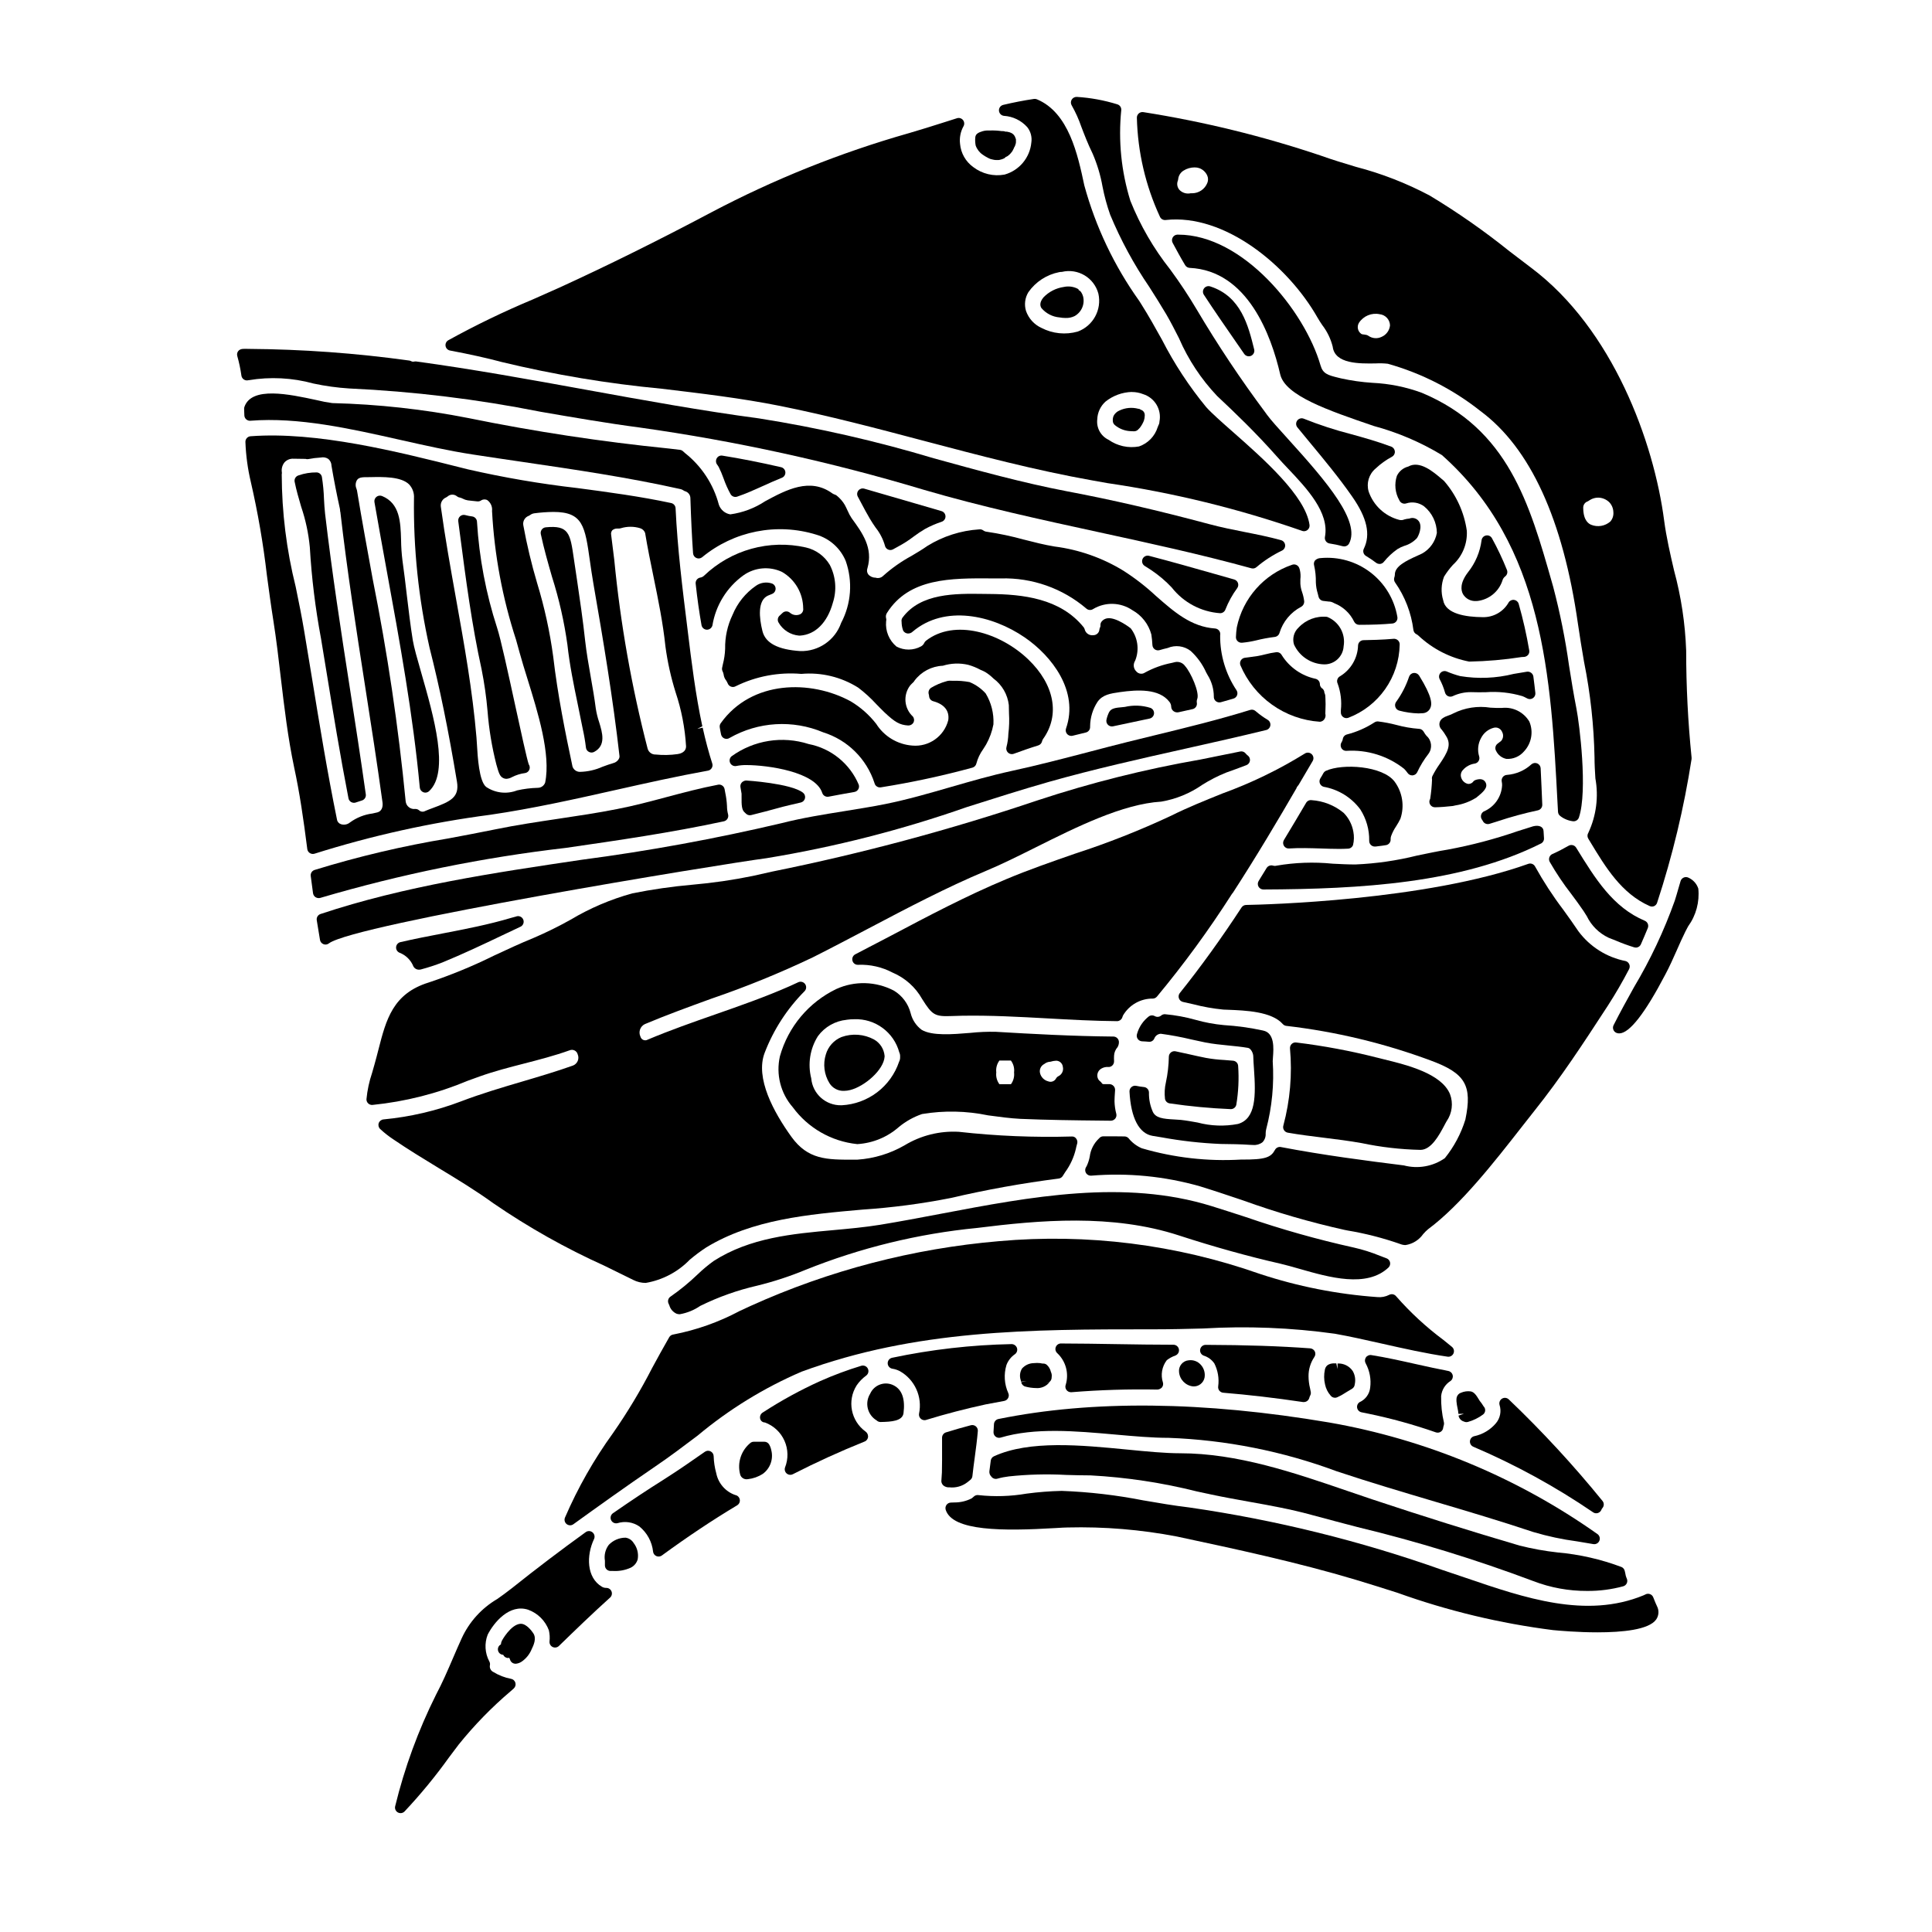 <?xml version="1.0" encoding="UTF-8"?>
<!-- Uploaded to: SVG Repo, www.svgrepo.com, Generator: SVG Repo Mixer Tools -->
<svg fill="#000000" width="800px" height="800px" version="1.1" viewBox="144 144 512 512" xmlns="http://www.w3.org/2000/svg">
 <g>
  <path d="m481.34 373.39c-0.645-0.184-1.332 0.086-1.684 0.652-0.617 1.027-1.238 2.031-1.863 3.031l-0.238 0.395c-0.285 0.453-0.297 1.027-0.039 1.496 0.262 0.469 0.754 0.758 1.289 0.758 25.773-0.102 52.523-1.645 73.559-12.18l0.004 0.004c0.543-0.273 0.863-0.852 0.805-1.457-0.055-0.621-0.086-1.211-0.113-1.84-0.055-1.148-1.18-1.668-2.754-1.277l-4.203 1.324h-0.004c-6.016 2.078-12.18 3.703-18.441 4.859-2.652 0.426-5.371 1-8.117 1.574-5.363 1.34-10.848 2.133-16.371 2.363-1.938 0-3.988-0.105-6.082-0.211l0.004-0.004c-4.93-0.488-9.902-0.309-14.781 0.527-0.316 0.09-0.652 0.082-0.969-0.016z"/>
  <path d="m492.5 292.52c-0.281 0.363-0.375 0.836-0.254 1.281 0.344 1.492 0.5 3.019 0.469 4.551 0.039 1.004 0.207 1.996 0.508 2.957l0.207 0.824v-0.004c0.152 0.629 0.691 1.086 1.332 1.129 0.395 0.027 0.738 0.082 1.332 0.156v0.004c0.25-0.008 0.504 0.027 0.746 0.102 0.266 0.09 0.52 0.203 0.762 0.344 2.309 0.902 4.188 2.652 5.262 4.887 0.246 0.508 0.762 0.828 1.324 0.832 3.414 0 6.297-0.109 8.816-0.344 0.426-0.039 0.812-0.262 1.062-0.605 0.246-0.348 0.336-0.781 0.242-1.199-0.812-4.672-3.356-8.867-7.125-11.746-3.769-2.883-8.488-4.234-13.207-3.789-0.555 0.008-1.082 0.23-1.477 0.621z"/>
  <path d="m490.13 356.76c-1.93 3.273-3.891 6.586-5.879 9.859-0.285 0.473-0.285 1.059 0 1.531 0.281 0.477 0.812 0.75 1.363 0.703 2.754-0.184 5.617-0.082 8.391 0 1.672 0.059 3.332 0.117 4.973 0.117 0.754 0 1.512-0.031 2.266-0.066h0.004c0.59-0.023 1.109-0.398 1.32-0.949 0.281-1.164 0.312-2.371 0.086-3.543-0.328-1.887-1.223-3.625-2.566-4.992-2.41-1.988-5.387-3.168-8.504-3.371-0.586-0.078-1.156 0.203-1.453 0.711z"/>
  <path d="m512.88 265.05c0.508-0.273 0.812-0.82 0.773-1.395-0.039-0.578-0.41-1.078-0.949-1.285-3.512-1.328-7.129-2.336-10.629-3.309-4.262-1.09-8.445-2.457-12.531-4.09-0.625-0.27-1.352-0.074-1.762 0.469-0.406 0.543-0.391 1.297 0.039 1.82l3.266 3.961c3.816 4.606 7.766 9.367 11.238 14.355 3.961 5.664 4.949 10.059 3.102 13.844-0.34 0.688-0.09 1.523 0.574 1.914 0.926 0.551 1.82 1.156 2.68 1.809 0.258 0.195 0.57 0.301 0.895 0.301 0.07 0.004 0.137 0.004 0.207 0 0.391-0.055 0.746-0.266 0.98-0.586 1.035-1.281 2.246-2.41 3.598-3.352 0.562-0.348 1.16-0.629 1.785-0.844 1.273-0.363 2.426-1.066 3.332-2.031 0.395-0.508 1.574-3.016 0.531-4.492-0.578-0.793-1.625-1.086-2.531-0.707-0.449 0.027-0.898 0.105-1.332 0.234-0.418 0.191-0.895 0.227-1.34 0.105-3.785-0.984-6.828-3.801-8.098-7.5-0.656-2.215 0.062-4.609 1.832-6.098 1.297-1.23 2.758-2.281 4.34-3.125z"/>
  <path d="m513.8 331.4c0.168 0.461 0.559 0.812 1.039 0.93 1.656 0.441 3.356 0.688 5.07 0.73 0.395 0 0.789-0.02 1.18-0.055 0.824-0.055 1.555-0.543 1.922-1.285 0.535-1.094 0.609-2.981-2.934-8.695v0.004c-0.309-0.48-0.859-0.746-1.426-0.691-0.566 0.066-1.047 0.457-1.23 0.996-0.801 2.394-1.961 4.652-3.445 6.691-0.281 0.402-0.348 0.914-0.176 1.375z"/>
  <path d="m486.92 314.8c1.434 3.133 4.527 5.18 7.973 5.266h0.148c2.676-0.02 4.883-2.117 5.035-4.789 0.574-3.316-1.258-6.578-4.391-7.805-2.828-0.289-5.625 0.766-7.562 2.848-1.223 1.141-1.688 2.879-1.203 4.481z"/>
  <path d="m549.75 322.29c-0.316-0.234-0.711-0.34-1.105-0.281-1.141 0.172-2.316 0.395-3.516 0.586h0.004c-4.637 1.16-9.457 1.355-14.172 0.578-1.211-0.316-2.394-0.723-3.543-1.215-0.57-0.246-1.234-0.105-1.66 0.348-0.422 0.457-0.516 1.129-0.23 1.68 0.598 1.129 1.074 2.316 1.418 3.543 0.109 0.422 0.398 0.773 0.789 0.961 0.395 0.184 0.852 0.184 1.246 0 1.508-0.711 3.156-1.078 4.824-1.066 1.281 0.051 2.598 0.035 3.91 0.023h-0.004c3.277-0.25 6.574 0.102 9.727 1.035 0.32 0.117 0.629 0.262 0.926 0.426l0.395 0.199c0.203 0.105 0.426 0.16 0.656 0.16 0.418 0 0.816-0.18 1.098-0.492 0.281-0.309 0.414-0.727 0.371-1.141-0.152-1.453-0.344-2.906-0.527-4.356v-0.004c-0.059-0.395-0.277-0.75-0.605-0.984z"/>
  <path d="m500.82 342.98c5.512-0.352 10.961 1.348 15.293 4.769 0.328 0.336 0.633 0.695 0.902 1.078 0.273 0.41 0.734 0.656 1.23 0.656h0.094c0.523-0.035 0.992-0.348 1.227-0.82 0.805-1.73 1.801-3.363 2.973-4.867 1.113-1.484 0.895-3.574-0.5-4.793-0.254-0.297-0.477-0.617-0.668-0.953-0.035-0.062-0.07-0.125-0.109-0.184-0.066-0.102-0.141-0.199-0.227-0.285-0.266-0.266-0.617-0.418-0.992-0.434-2.008-0.148-3.996-0.492-5.938-1.02-1.605-0.426-3.242-0.738-4.894-0.938-0.332-0.027-0.668 0.055-0.949 0.238-2.246 1.461-4.723 2.547-7.32 3.211-0.574 0.148-1.004 0.629-1.086 1.215-0.047 0.281-0.145 0.547-0.293 0.789-0.301 0.422-0.359 0.969-0.156 1.449 0.23 0.566 0.801 0.926 1.414 0.887z"/>
  <path d="m513.3 313.29c-2.695 0.254-6.453 0.34-7.949 0.363v-0.004c-0.762 0.012-1.391 0.602-1.449 1.359-0.09 3.367-1.887 6.457-4.769 8.199-0.711 0.375-0.992 1.25-0.637 1.969 0.816 2.246 1.105 4.644 0.848 7.019v0.605c-0.012 0.484 0.215 0.945 0.609 1.23 0.391 0.285 0.898 0.359 1.359 0.195 3.941-1.5 7.344-4.148 9.77-7.598 2.426-3.453 3.766-7.547 3.848-11.766 0.031-0.434-0.133-0.855-0.445-1.152-0.316-0.305-0.746-0.461-1.184-0.422z"/>
  <path d="m493.9 350.29c-0.25 0.406-0.289 0.906-0.109 1.348 0.184 0.438 0.566 0.766 1.027 0.875 3.871 0.688 7.332 2.828 9.676 5.984 1.586 2.477 2.41 5.363 2.359 8.301-0.016 0.406 0.129 0.797 0.41 1.09 0.277 0.293 0.664 0.457 1.066 0.457h0.195l0.867-0.109c0.645-0.078 1.289-0.16 1.922-0.27v0.004c0.754-0.133 1.281-0.816 1.219-1.574-0.008-0.27 0.027-0.535 0.113-0.789 0.336-0.926 0.785-1.805 1.336-2.617 0.418-0.645 0.797-1.309 1.137-1.996 1.137-3.332 0.566-7.008-1.523-9.84-3.148-4.215-13.805-4.879-18.203-2.883h-0.004c-0.293 0.145-0.535 0.375-0.695 0.66-0.234 0.445-0.5 0.898-0.793 1.359z"/>
  <path d="m443.21 258.23c0.434 0.031 0.902 0.066 1.34 0.066 0.391 0 0.766-0.156 1.043-0.434l0.465-0.48v0.004c0.441-0.57 0.801-1.199 1.074-1.867 0.156-0.449 0.238-0.922 0.242-1.398v-0.148c-0.004-0.656-0.449-1.23-1.086-1.398-0.164-0.156-0.383-0.242-0.609-0.238-1.672-0.449-3.445-0.289-5.012 0.453-0.664 0.277-1.211 0.777-1.551 1.414-0.168 0.414-0.238 0.859-0.211 1.305 0 0.48 0.234 0.93 0.625 1.207 1.051 0.855 2.332 1.383 3.68 1.516z"/>
  <path d="m443.56 197.22c-2.414-7.781-3.234-15.969-2.41-24.07 0.043-0.684-0.391-1.301-1.043-1.5-3.488-1.082-7.09-1.742-10.738-1.969-0.547-0.023-1.066 0.25-1.355 0.715-0.289 0.473-0.289 1.066 0 1.539 1.027 1.809 1.883 3.707 2.555 5.676 0.789 2.062 1.676 4.402 3 7.129 1.203 2.785 2.078 5.699 2.606 8.688 0.492 2.539 1.172 5.039 2.031 7.477 2.793 6.711 6.262 13.121 10.359 19.125 1.523 2.398 3.051 4.801 4.5 7.258 1.18 2.019 2.281 4.191 3.402 6.391l-0.004 0.004c2.445 5.633 5.859 10.797 10.082 15.254 4.723 4.426 10.32 9.797 15.879 16.086 0.895 1.023 1.914 2.102 2.984 3.231 4.875 5.156 10.941 11.574 9.715 18.035v0.004c-0.078 0.387 0.008 0.793 0.234 1.117 0.227 0.324 0.574 0.547 0.965 0.613 1.176 0.176 2.336 0.418 3.484 0.727 0.133 0.039 0.273 0.059 0.414 0.059 0.547 0.004 1.055-0.301 1.309-0.785 2.996-5.812-5.566-15.98-16.199-27.695-2.434-2.68-4.535-5-5.566-6.418l-0.453-0.629c-6.535-8.758-12.602-17.855-18.168-27.254-2.168-3.66-4.516-7.207-7.043-10.629-4.371-5.519-7.922-11.641-10.539-18.176z"/>
  <path d="m577.51 395.12c0.59 0 1.121-0.348 1.352-0.891 0.621-1.422 1.238-2.844 1.828-4.297h-0.004c0.301-0.746-0.047-1.594-0.785-1.914-8.469-3.57-13.105-11.098-18.207-19.383v0.004c-0.418-0.68-1.297-0.906-1.988-0.512-1.371 0.789-2.801 1.523-4.328 2.211h-0.004c-0.371 0.168-0.656 0.488-0.785 0.875-0.133 0.391-0.098 0.816 0.098 1.18 1.727 3.008 3.66 5.887 5.793 8.621 1.105 1.488 2.195 2.957 3.172 4.406 0.293 0.445 0.574 0.902 0.855 1.355v-0.004c1.215 2.523 3.262 4.551 5.797 5.742 0.672 0.254 1.332 0.523 1.992 0.789 1.574 0.672 3.18 1.258 4.812 1.758 0.133 0.039 0.266 0.059 0.402 0.059z"/>
  <path d="m484.27 443.49c0.223 0.359 0.586 0.605 1 0.68 3.207 0.559 6.422 0.957 9.641 1.352 3.215 0.395 6.613 0.82 9.891 1.406l-0.004-0.004c5.144 1.086 10.375 1.691 15.629 1.805 2.883 0 4.988-3.938 6.379-6.562 0.215-0.395 0.395-0.766 0.566-1.035 1.465-2.109 1.797-4.805 0.883-7.207-2.301-5.465-11.453-7.707-17.512-9.195l-1.75-0.438v0.004c-7.066-1.801-14.238-3.144-21.473-4.023-0.445-0.066-0.895 0.082-1.219 0.395-0.32 0.316-0.48 0.762-0.438 1.211 0.617 6.852 0.023 13.758-1.758 20.398-0.125 0.41-0.066 0.852 0.164 1.215z"/>
  <path d="m413.14 182.2c0.066-0.168 0.098-0.344 0.098-0.523v-0.523c0.027-0.152 0.004-0.312-0.074-0.449-0.066-0.195-0.145-0.391-0.23-0.578-0.137-0.266-0.336-0.5-0.578-0.672-0.133-0.102-0.273-0.184-0.426-0.246-0.109-0.062-0.227-0.109-0.348-0.141-0.188-0.062-0.375-0.109-0.57-0.141-0.137 0-0.324-0.047-0.434-0.074l-0.023 0.074c-0.246-0.117-0.516-0.18-0.785-0.184h-0.324c-1.004-0.137-2.019-0.191-3.031-0.164h-0.512c-0.688-0.016-1.375 0.109-2.012 0.371-0.074 0.02-0.148 0.043-0.219 0.07-0.289 0.113-0.555 0.273-0.789 0.473-0.246 0.246-0.395 0.574-0.426 0.922-0.066 0.715-0.031 1.441 0.105 2.148 0.348 0.988 1 1.84 1.863 2.43 0.449 0.316 0.922 0.602 1.41 0.848 0.086 0.051 0.18 0.098 0.273 0.133 0.105 0.059 0.215 0.109 0.328 0.145 0.352 0.105 0.703 0.176 1.059 0.25l0.477 0.043h0.578c0.172 0 0.34-0.027 0.5-0.086h0.02c0.348-0.074 0.684-0.188 1.004-0.344 0.184-0.094 0.34-0.23 0.465-0.391 0.188-0.055 0.367-0.137 0.523-0.254 0.289-0.207 0.555-0.449 0.789-0.719 0.156-0.172 0.305-0.355 0.434-0.551l0.445-0.867-0.035-0.027c0.137-0.168 0.238-0.355 0.309-0.559 0.055-0.109 0.102-0.262 0.137-0.414z"/>
  <path d="m367.65 433.09c0.559-0.004 1.117-0.078 1.66-0.219 3.82-0.965 8.879-5.316 9.117-8.832 0.004-0.078 0.004-0.156 0-0.234-0.168-1.816-1.215-3.438-2.805-4.332-2.652-1.434-5.797-1.668-8.633-0.641-2 0.828-3.519 2.516-4.129 4.594-0.805 2.559-0.457 5.336 0.949 7.621 0.82 1.32 2.285 2.102 3.84 2.043z"/>
  <path d="m350.69 423.91c-1.094 4.785 0.168 9.805 3.394 13.504 4.047 5.519 10.242 9.07 17.051 9.781h0.16c4.039-0.266 7.879-1.855 10.918-4.531 1.824-1.504 3.906-2.668 6.141-3.434 5.809-0.969 11.746-0.848 17.512 0.352 3.031 0.414 5.902 0.789 8.535 0.926 7.168 0.305 14.48 0.395 21.559 0.465l2.414 0.027h-0.004c0.457 0 0.891-0.207 1.18-0.559 0.289-0.355 0.391-0.82 0.281-1.266-0.289-1.086-0.445-2.207-0.473-3.332 0-0.746 0.055-1.488 0.102-2.219l0.051-0.75v-0.004c0.012-0.41-0.141-0.809-0.43-1.102-0.289-0.297-0.688-0.465-1.105-0.465h-1.535c-0.133 0-0.289 0-0.512-0.344v0.004c-0.094-0.145-0.211-0.273-0.352-0.375-0.207-0.156-0.387-0.352-0.527-0.574-0.535-0.996-0.188-2.238 0.789-2.809 0.547-0.332 1.188-0.488 1.828-0.441 0.422 0.039 0.836-0.117 1.133-0.418 0.297-0.297 0.457-0.711 0.438-1.133-0.027-0.488-0.027-0.977 0-1.465 0.047-0.828 0.371-1.609 0.918-2.231 0.246-0.406 0.371-0.871 0.371-1.344 0-0.809-0.652-1.469-1.461-1.477-10.746-0.094-21.684-0.695-31.094-1.254v-0.004c-2.273-0.051-4.547 0.043-6.809 0.285-4.758 0.395-10.148 0.836-12.922-0.816-1.453-1.086-2.481-2.648-2.91-4.41-0.641-2.5-2.238-4.644-4.445-5.973-4.758-2.488-10.398-2.644-15.281-0.414-7.289 3.523-12.723 10.004-14.914 17.797zm70.039 2.074c0.461-0.383 1.043-0.602 1.645-0.617 0.5-0.16 1.02-0.25 1.547-0.27 0.902 0.027 1.648 0.715 1.742 1.613 0.238 0.969-0.207 1.973-1.082 2.449-0.293 0.125-0.539 0.34-0.699 0.613-0.391 0.777-1.312 1.121-2.113 0.789-1.09-0.277-1.93-1.148-2.168-2.25-0.191-0.941 0.273-1.895 1.129-2.332zm-11.879-2.406v1.477zm0 1.477h3.051c0.676 0.902 0.977 2.031 0.836 3.148 0.129 1.109-0.164 2.227-0.824 3.125h-3.055c-0.672-0.895-0.969-2.016-0.836-3.129-0.133-1.113 0.164-2.238 0.832-3.144zm-40.469-10.809c0.664-0.094 1.336-0.141 2.004-0.141 5.539-0.207 10.488 3.434 11.934 8.785 0.176 0.367 0.25 0.773 0.219 1.18 0.031 0.457-0.066 0.91-0.277 1.316-1.086 3.219-3.113 6.035-5.816 8.09-2.707 2.055-5.965 3.25-9.355 3.43h-0.125c-4.125 0.102-7.621-3.019-7.981-7.133-0.965-3.812-0.328-7.856 1.773-11.184 1.809-2.461 4.578-4.035 7.617-4.332z"/>
  <path d="m453.98 436.41c5.356 0.789 10.75 1.297 16.16 1.52h0.047c0.703 0.004 1.312-0.492 1.449-1.18 0.562-3.383 0.727-6.816 0.488-10.234-0.023-0.738-0.594-1.34-1.324-1.414-0.789-0.082-1.574-0.141-2.387-0.195-1.613-0.082-3.223-0.266-4.812-0.551-1.449-0.285-2.891-0.605-4.328-0.934-1.238-0.281-2.488-0.559-3.746-0.816h-0.004c-0.422-0.086-0.863 0.02-1.203 0.289-0.34 0.266-0.547 0.668-0.562 1.102-0.039 2.312-0.301 4.617-0.789 6.875-0.328 1.422-0.406 2.887-0.234 4.332 0.109 0.629 0.613 1.117 1.246 1.207z"/>
  <path d="m478.72 417.1c-3.418-0.742-6.891-1.223-10.383-1.438-2.543-0.234-5.059-0.703-7.519-1.398-2.637-0.742-5.336-1.238-8.062-1.484-0.371-0.023-0.738 0.098-1.023 0.336-0.488 0.422-1.195 0.48-1.746 0.141-0.453-0.238-1.004-0.227-1.445 0.031-1.551 1.168-2.676 2.809-3.203 4.672-0.164 0.441-0.109 0.938 0.148 1.332 0.258 0.395 0.688 0.645 1.16 0.668 0.586 0.027 1.18 0.055 1.762 0.117 0.629 0.082 1.238-0.262 1.488-0.844 0.266-0.73 0.941-1.23 1.719-1.277 2.719 0.363 5.422 0.867 8.09 1.508 1.246 0.281 2.496 0.555 3.758 0.809 2.016 0.395 4.059 0.582 6.035 0.789 1.75 0.172 3.508 0.344 5.242 0.641 0.719 0.125 1.352 1.309 1.387 2.164 0.023 1 0.102 2.148 0.188 3.379 0.504 7.184 0.531 13.242-4.242 14.617-3.539 0.68-7.188 0.551-10.672-0.375-1.508-0.273-3-0.539-4.457-0.699-0.566-0.055-1.18-0.09-1.797-0.121-2.906-0.152-4.863-0.375-5.641-2.027v-0.004c-0.711-1.609-1.062-3.356-1.023-5.113-0.008-0.762-0.594-1.387-1.348-1.449-0.684-0.066-1.363-0.172-2.031-0.316-0.449-0.094-0.914 0.027-1.262 0.328-0.34 0.293-0.531 0.727-0.516 1.18 0.363 6.984 2.531 11.16 6.125 11.75l2.414 0.395c5.168 0.945 10.395 1.531 15.645 1.75 2.609 0.031 5.188 0.059 7.809 0.238 0.262 0.02 0.52 0.031 0.789 0.031 0.887 0.074 1.766-0.188 2.469-0.73 0.594-0.617 0.898-1.457 0.836-2.309 0-0.398 0.051-0.797 0.152-1.184 1.535-5.859 2.117-11.926 1.719-17.973 0-0.254 0.031-0.629 0.066-1.066 0.164-2.25 0.52-6.453-2.629-7.066z"/>
  <path d="m370.66 396.9c-0.617 0.32-0.93 1.023-0.75 1.695 0.172 0.676 0.801 1.133 1.496 1.086 3.184-0.129 6.348 0.59 9.164 2.078 3.312 1.41 6.062 3.875 7.824 7.016 2.688 4.285 3.375 4.656 7.894 4.484 0.727-0.031 1.574-0.062 2.617-0.078 7.562-0.133 15.297 0.297 22.77 0.707 6.008 0.336 12.203 0.676 18.348 0.73 0.582 0 1.109-0.34 1.348-0.871 0.086-0.199 0.16-0.402 0.223-0.609 1.645-2.828 4.684-4.547 7.953-4.504 0.406-0.02 0.789-0.207 1.055-0.523 7.109-8.555 13.68-17.543 19.68-26.91 0.121-0.215 0.266-0.414 0.438-0.594 6.297-9.707 12.223-19.715 16.828-27.664l-0.004 0.004c0.07-0.258 0.207-0.492 0.395-0.684 0.086-0.086 0.16-0.18 0.223-0.285l3.707-6.297v-0.004c0.352-0.594 0.242-1.352-0.262-1.82-0.504-0.473-1.266-0.531-1.84-0.145-6.906 4.273-14.238 7.824-21.879 10.594-4.766 1.926-9.273 3.738-13.461 5.836-8.324 3.906-16.887 7.285-25.637 10.121-6.035 2.098-12.273 4.269-18.043 6.691-10.551 4.398-20.793 9.812-30.699 15.051-3.113 1.609-6.246 3.266-9.387 4.894z"/>
  <path d="m536.93 361.5c0.297 0.691 1.066 1.047 1.785 0.832l2.242-0.699v-0.004c3.473-1.152 7.004-2.113 10.582-2.879 0.711-0.148 1.207-0.785 1.18-1.508-0.117-3.078-0.266-6.156-0.43-9.641-0.027-0.562-0.371-1.059-0.887-1.285-0.52-0.223-1.117-0.133-1.547 0.23-1.785 1.637-4.07 2.625-6.484 2.809-0.438 0.016-0.848 0.227-1.117 0.578-0.266 0.348-0.363 0.797-0.27 1.227 0.066 0.316 0.098 0.637 0.09 0.957-0.152 3.051-2.039 5.746-4.856 6.926-0.359 0.207-0.621 0.551-0.715 0.953-0.098 0.402-0.02 0.828 0.211 1.172 0.078 0.105 0.152 0.219 0.215 0.332z"/>
  <path d="m459.04 504.49c-0.758 0.055-1.461 0.418-1.945 1-0.488 0.582-0.719 1.34-0.637 2.094 0.16 2.019 1.746 3.637 3.762 3.832 1.426 0.07 2.688-0.902 2.992-2.293 0.234-1.254-0.145-2.539-1.012-3.473-0.797-0.883-1.98-1.316-3.16-1.16z"/>
  <path d="m498.47 505.34-0.031 1.477-0.297-1.5c-0.648-0.035-2.668-0.188-3.039 1.672h0.004c-0.273 1.281-0.262 2.609 0.039 3.883 0.223 1.09 0.723 2.102 1.453 2.941 0.273 0.379 0.711 0.605 1.18 0.609 0.184 0 0.367-0.035 0.539-0.102 0.707-0.305 1.387-0.672 2.027-1.098l0.707-0.434c0.445-0.254 0.859-0.508 1.27-0.762l0.004-0.004c0.402-0.25 0.66-0.68 0.695-1.152 0.273-1.207 0.082-2.473-0.539-3.543-0.898-1.316-2.418-2.07-4.012-1.988z"/>
  <path d="m524.26 357.94h0.031c1.512-0.031 3.027-0.156 4.723-0.344l0.715-0.16h0.004c1.98-0.305 3.871-1.023 5.562-2.102 1.684-1.387 3.148-2.578 2.394-3.988-0.438-0.824-1.297-1.059-2.555-0.68h-0.004c-0.266 0.078-0.508 0.23-0.691 0.441-0.336 0.48-0.918 0.723-1.496 0.617-0.805-0.211-1.445-0.82-1.699-1.609-0.254-0.715-0.082-1.512 0.449-2.059 0.805-0.918 1.91-1.52 3.121-1.695 0.422-0.066 0.797-0.316 1.023-0.68 0.227-0.367 0.285-0.812 0.156-1.223-0.508-1.652-0.312-3.441 0.543-4.941 0.672-1.289 1.848-2.242 3.25-2.629 0.941-0.293 1.949 0.191 2.305 1.113 0.422 0.789 0.293 1.766-0.328 2.414-0.094 0.051-0.184 0.113-0.262 0.184-0.191 0.16-0.395 0.324-0.625 0.484h-0.004c-0.594 0.445-0.762 1.266-0.391 1.91 0.527 1.098 1.539 1.883 2.731 2.121 1.793 0.109 3.527-0.637 4.688-2.004 1.977-2.121 2.523-5.203 1.398-7.875-1.496-2.523-4.328-3.945-7.242-3.629-0.957 0.039-2.004 0-3.078-0.066-3.375-0.531-6.828 0.008-9.879 1.543-0.379 0.207-0.773 0.375-1.184 0.504-1.008 0.363-2.148 0.789-2.414 1.934h0.004c-0.148 0.676 0.07 1.383 0.578 1.855 0.418 0.52 0.793 1.066 1.125 1.645 1.531 2.344 0.395 4.387-1.699 7.477-0.711 1-1.344 2.055-1.898 3.148-0.137 0.293-0.176 0.621-0.105 0.934-0.062 1.715-0.227 3.422-0.492 5.117-0.277 0.453-0.289 1.023-0.027 1.488s0.754 0.754 1.285 0.754z"/>
  <path d="m455.5 503.22c0.664-0.254 1.055-0.949 0.922-1.648-0.133-0.703-0.746-1.207-1.461-1.203-4.984 0-10.066-0.082-15.219-0.164-4.805-0.078-9.672-0.156-14.562-0.168l-0.004-0.004c-0.613-0.004-1.164 0.375-1.383 0.949-0.219 0.57-0.059 1.219 0.398 1.625 2.258 2.121 3.129 5.332 2.258 8.301-0.191 0.457-0.141 0.977 0.133 1.387 0.273 0.41 0.734 0.656 1.227 0.656h0.141c7.582-0.613 15.188-0.848 22.793-0.699 0.449-0.035 0.871-0.234 1.18-0.562 0.289-0.363 0.391-0.84 0.273-1.289-0.66-2.027-0.277-4.25 1.02-5.941 0.691-0.531 1.465-0.945 2.285-1.238z"/>
  <path d="m414.6 510.16 1.488-0.129-1.457 0.242c0.098 0.574 0.523 1.035 1.086 1.18 0.906 0.246 1.84 0.379 2.777 0.395 1.441 0.141 2.848-0.484 3.715-1.645-0.25 0.242-0.586 0.375-0.934 0.367 0.828-0.066 1.453-0.773 1.426-1.602 0.082-0.477 0.012-0.969-0.199-1.402-0.164-0.746-0.566-1.422-1.145-1.922-0.293-0.219-0.656-0.32-1.02-0.289-0.191 0-0.477-0.078-0.625-0.109v-0.004c-0.594-0.066-1.188-0.066-1.781 0-1.188 0.023-2.312 0.551-3.094 1.445-0.562 0.926-0.684 2.059-0.328 3.082 0.008 0.039 0.078 0.34 0.09 0.391z"/>
  <path d="m323.3 492.15c0.27 0.094 0.555 0.141 0.84 0.137 1.945-0.336 3.797-1.09 5.426-2.207 4.805-2.367 9.867-4.168 15.082-5.363 4.363-1.066 8.637-2.465 12.781-4.18 14.551-5.848 29.859-9.586 45.465-11.113 16.609-2.078 35.816-3.805 53.586 1.996 9.055 2.953 18.566 5.602 26.766 7.453 1.574 0.367 3.324 0.867 5.16 1.391 7.91 2.262 17.766 5.078 23.543-0.34h-0.004c0.375-0.348 0.539-0.867 0.438-1.371-0.102-0.504-0.457-0.914-0.941-1.09l-1.766-0.664v-0.004c-2.238-0.922-4.551-1.652-6.914-2.184-9.699-2.148-19.266-4.852-28.656-8.094-3-0.973-6.004-1.945-9.027-2.887-23.164-7.18-47.871-2.5-71.754 2.035-5.445 1.031-10.824 2.055-16.113 2.918-4.047 0.656-8.266 1.039-12.379 1.414-10.832 0.977-22.043 1.992-31.676 8.16h-0.004c-1.527 1.102-2.973 2.312-4.328 3.621-2.215 2.125-4.594 4.074-7.117 5.824-0.617 0.402-0.848 1.195-0.535 1.863l0.211 0.473c0.281 0.984 0.984 1.793 1.918 2.211z"/>
  <path d="m581.77 384.25c0.203 0 0.402-0.039 0.59-0.121 0.371-0.168 0.656-0.484 0.785-0.871 4.078-12.434 7.137-25.184 9.141-38.117 0.02-0.129 0.02-0.262 0-0.391-0.957-9.418-1.434-18.875-1.434-28.34-0.258-7.184-1.336-14.316-3.215-21.254-1-4.297-2.031-8.742-2.625-13.223-2.703-20.727-13.551-50.699-35.234-66.965-1.922-1.441-3.832-2.91-5.742-4.375h-0.004c-6.707-5.394-13.77-10.328-21.148-14.77-6.195-3.289-12.758-5.844-19.547-7.606-3.098-0.93-6.297-1.891-9.445-3.023h-0.004c-15.273-5.125-30.945-8.965-46.859-11.473-0.434-0.078-0.879 0.039-1.219 0.32-0.336 0.285-0.531 0.703-0.527 1.145 0.219 9.078 2.297 18.012 6.109 26.25 0.258 0.594 0.875 0.945 1.516 0.871 15.602-1.738 32.402 12.027 40.262 25.887 0.367 0.633 0.789 1.297 1.25 1.969 1.301 1.691 2.238 3.633 2.758 5.703 0.559 4.613 7.086 4.512 11.379 4.445 1.07-0.059 2.148-0.031 3.215 0.086 8.93 2.504 17.273 6.758 24.543 12.52 13.219 9.77 21.914 28.734 25.855 56.402 0.484 3.418 1.062 6.809 1.637 10.195h0.004c1.664 8.297 2.586 16.727 2.754 25.191 0 1.789 0.105 3.672 0.227 5.578v-0.004c0.887 4.879 0.238 9.91-1.855 14.398-0.312 0.477-0.32 1.09-0.027 1.574l0.5 0.824c4.074 6.742 8.285 13.719 15.742 17.027 0.195 0.094 0.406 0.141 0.621 0.145zm-117.82-191.76c-0.656 1.637-2.234 2.711-3.996 2.727-0.141-0.02-0.281-0.02-0.418 0-1.062 0.234-2.168-0.09-2.938-0.859-0.59-0.645-0.781-1.559-0.492-2.383 0.07-0.156 0.113-0.328 0.125-0.5 0.094-0.93 0.617-1.766 1.41-2.254 0.879-0.559 1.898-0.855 2.938-0.855 0.438-0.008 0.875 0.062 1.285 0.207 0.914 0.348 1.652 1.035 2.055 1.922 0.289 0.633 0.301 1.355 0.031 1.996zm46.156 40.797c-1.117 0.531-2.434 0.426-3.449-0.281-0.574-0.434-1.445-0.281-1.867-0.496-0.969-0.652-1.258-1.945-0.66-2.949 1.18-1.824 3.359-2.738 5.484-2.293 1.527 0.156 2.703 1.414 2.754 2.949-0.129 1.363-1 2.543-2.262 3.07zm60.648 48.926c-1.406 1.227-3.387 1.555-5.117 0.844-0.5-0.234-2.023-0.961-2.066-4.402v0.004c-0.059-0.812 0.445-1.559 1.223-1.801 0.199-0.109 0.395-0.23 0.578-0.367 0.645-0.398 1.391-0.609 2.148-0.613 1.121 0.012 2.191 0.461 2.988 1.254 0.652 0.699 1.023 1.617 1.051 2.574 0.086 0.91-0.203 1.816-0.805 2.508z"/>
  <path d="m306.45 523.79c-5.043 6.973-9.309 14.473-12.719 22.371-0.262 0.609-0.086 1.316 0.434 1.734 0.262 0.207 0.59 0.32 0.926 0.324 0.309 0 0.609-0.098 0.859-0.281 5.93-4.285 13.777-9.914 21.832-15.402 3.742-2.535 7.477-5.363 11.113-8.105 8.305-6.941 17.578-12.645 27.52-16.922 30.367-11.168 60.613-11.23 92.613-11.23h1.062c4.191 0 8.43-0.105 12.695-0.215 11.672-0.691 23.383-0.227 34.961 1.387 3.938 0.695 8.082 1.629 12.469 2.617 5.75 1.297 11.699 2.633 17.418 3.465 0.652 0.094 1.293-0.262 1.559-0.867s0.098-1.312-0.414-1.734l-2.285-1.859h-0.004c-4.555-3.394-8.738-7.262-12.488-11.535-0.441-0.559-1.215-0.723-1.844-0.395-0.973 0.5-2.066 0.707-3.148 0.598-10.625-0.754-21.109-2.828-31.219-6.172-22.133-7.785-45.68-10.734-69.047-8.648-22.746 1.941-44.992 7.742-65.793 17.148l-3.004 1.391c-5.484 2.922-11.379 5.008-17.48 6.191-0.465 0.051-0.879 0.32-1.113 0.723-1.574 2.734-3.078 5.484-4.566 8.223h0.004c-3.062 5.957-6.516 11.699-10.34 17.195z"/>
  <path d="m407.41 521.44c-0.027 0.656-0.059 1.312-0.117 1.996-0.043 0.484 0.156 0.961 0.535 1.27 0.379 0.312 0.887 0.41 1.355 0.273 9.055-2.711 19.867-1.742 30.336-0.812 5.027 0.449 9.777 0.875 14.168 0.875h0.004c15.238 0.559 30.293 3.555 44.586 8.875 8.582 2.859 17.414 5.481 25.949 8.016 8.637 2.559 17.562 5.207 26.195 8.094v-0.004c3.766 1.117 7.609 1.938 11.504 2.453 1.43 0.23 2.875 0.465 4.305 0.723 0.09 0.016 0.176 0.023 0.266 0.023 0.645 0 1.211-0.418 1.402-1.035 0.191-0.613-0.035-1.277-0.559-1.648-21.223-14.996-45.504-25.094-71.102-29.566-33.309-5.644-62.781-5.969-87.648-0.922-0.664 0.137-1.152 0.711-1.18 1.391z"/>
  <path d="m528.38 509.99c0.488-0.344 0.723-0.941 0.602-1.52-0.125-0.582-0.582-1.031-1.164-1.148-2.805-0.531-5.691-1.18-8.586-1.82-3.918-0.879-7.961-1.781-11.809-2.391l0.004 0.004c-0.57-0.102-1.148 0.148-1.461 0.633-0.312 0.477-0.328 1.09-0.035 1.578 1.059 1.965 1.473 4.211 1.18 6.426-0.184 1.68-1.246 3.137-2.785 3.824-0.512 0.32-0.777 0.914-0.672 1.504 0.102 0.59 0.551 1.059 1.137 1.188l1.68 0.344 0.004-0.004c6.113 1.258 12.133 2.918 18.027 4.977 0.43 0.156 0.906 0.102 1.293-0.145s0.637-0.66 0.672-1.117c0.031-0.215 0.086-0.426 0.16-0.633 0.066-0.227 0.078-0.465 0.035-0.695-0.547-2.297-0.797-4.656-0.746-7.016 0.164-1.637 1.074-3.109 2.465-3.988z"/>
  <path d="m492.45 502.17c-0.23-0.48-0.699-0.805-1.234-0.844-8.09-0.594-16.895-0.887-27.707-0.926h0.004c-0.715 0-1.324 0.508-1.453 1.207-0.133 0.699 0.258 1.391 0.922 1.645 1.145 0.352 2.141 1.078 2.824 2.062 0.953 1.875 1.309 3.992 1.027 6.074-0.062 0.406 0.043 0.82 0.297 1.141 0.254 0.324 0.633 0.523 1.043 0.559 6.691 0.547 13.801 1.379 21.156 2.473v-0.004c0.07 0.008 0.145 0.008 0.219 0 0.664 0 1.246-0.445 1.422-1.086 0.062-0.234 0.152-0.461 0.262-0.676 0.148-0.289 0.191-0.617 0.129-0.934l-0.191-0.969c-0.258-1.031-0.387-2.086-0.395-3.148-0.02-1.82 0.516-3.606 1.535-5.117 0.301-0.426 0.355-0.98 0.141-1.457z"/>
  <path d="m464.72 219.9c-0.598-0.191-1.246 0.016-1.625 0.512-0.379 0.5-0.402 1.18-0.059 1.703 2.832 4.328 5.793 8.59 8.723 12.824l1.969 2.848h-0.004c0.277 0.398 0.73 0.637 1.219 0.637 0.207 0 0.414-0.047 0.605-0.129 0.648-0.293 0.996-1.012 0.82-1.703-1.547-6.266-3.477-14.062-11.648-16.691z"/>
  <path d="m556.89 359.15c0.023 0.449 0.254 0.867 0.625 1.129 0.98 0.75 2.148 1.223 3.379 1.367h0.137c0.637 0 1.203-0.406 1.402-1.012 2.363-7.039 0.125-24.895-0.656-28.82-0.746-3.801-1.363-7.625-1.969-11.445-0.984-7.027-2.387-13.996-4.195-20.859l-0.32-1.125c-5.965-20.93-11.59-40.699-34.488-50.285-4.199-1.551-8.609-2.441-13.082-2.648-2.809-0.18-5.598-0.574-8.348-1.18l-0.699-0.172c-2.82-0.684-4.102-1.082-4.723-3.281-4.207-14.52-20.555-34.637-37.699-34.637h-0.199l-0.004-0.004c-0.516 0.008-0.988 0.281-1.254 0.723-0.262 0.445-0.277 0.992-0.035 1.449 1.055 1.969 2.141 3.973 3.32 5.926 0.254 0.418 0.695 0.684 1.18 0.711 15.414 0.719 21.648 17.98 24.008 28.211 1.309 5.66 12.688 9.551 24.734 13.668l0.004 0.004c6.371 1.711 12.473 4.312 18.121 7.731 27.07 24.059 28.891 58.824 30.648 92.449z"/>
  <path d="m493.75 335.27h0.094c0.453-0.047 0.859-0.289 1.117-0.66 0.305-0.43 0.402-0.973 0.266-1.48l0.027-0.945c0.055-1.031 0.055-2.066 0-3.102l-0.023-0.418v0.004c0.008-0.371-0.078-0.738-0.25-1.066 0-0.535-0.293-1.031-0.762-1.293-0.293-0.285-0.453-0.684-0.438-1.094-0.051-0.645-0.516-1.184-1.145-1.328-3.723-0.797-6.961-3.066-8.973-6.297-0.289-0.523-0.863-0.82-1.457-0.75-0.992 0.129-1.973 0.32-2.941 0.578-0.66 0.164-1.332 0.328-2.008 0.441-0.738 0.117-1.477 0.211-2.215 0.309l-1.148 0.148c-0.441 0.059-0.832 0.316-1.062 0.699s-0.273 0.848-0.121 1.266c1.777 4.203 4.684 7.828 8.398 10.473 3.715 2.648 8.09 4.211 12.641 4.516z"/>
  <path d="m535.16 303.28c0.145 0 0.301 0 0.449-0.02 3.07-0.402 5.633-2.539 6.578-5.488v-0.027c0.125-0.391 0.367-0.73 0.691-0.98 0.531-0.402 0.727-1.109 0.477-1.727-1.152-2.875-2.477-5.68-3.969-8.395-0.305-0.562-0.941-0.863-1.574-0.734-0.625 0.121-1.098 0.629-1.18 1.262-0.398 3.109-1.648 6.047-3.606 8.496-2.152 2.844-1.895 4.723-1.301 5.82h0.004c0.723 1.188 2.043 1.879 3.43 1.793z"/>
  <path d="m526.68 271.45-0.648-0.547c-2.176-1.863-5.828-4.981-8.848-3.25l-0.004-0.004c-1.312 0.34-2.41 1.238-2.992 2.461-0.715 2.16-0.473 4.519 0.66 6.488 0.301 0.684 1.062 1.035 1.777 0.82 1.633-0.539 3.426-0.246 4.797 0.789 2.102 1.727 3.332 4.297 3.363 7.019-0.418 2.305-1.844 4.301-3.883 5.449-0.219 0.121-0.617 0.297-1.109 0.516-3.383 1.504-6.176 2.934-6.141 5.117-0.008 0.25-0.055 0.496-0.145 0.727-0.145 0.449-0.07 0.941 0.203 1.324 2.621 3.738 4.289 8.062 4.859 12.594 0.066 0.504 0.387 0.941 0.852 1.152 0.199 0.102 0.383 0.234 0.535 0.395 3.731 3.488 8.367 5.856 13.383 6.828h0.047c4.648-0.086 9.285-0.488 13.879-1.207 0.137-0.016 0.277-0.02 0.418-0.02 0.477 0.02 0.938-0.172 1.258-0.523 0.277-0.328 0.395-0.758 0.328-1.18-0.707-4.168-1.641-8.293-2.797-12.359-0.156-0.555-0.621-0.965-1.188-1.055s-1.137 0.156-1.457 0.633c-1.395 2.5-4.059 4.016-6.918 3.938-4.438-0.035-9.84-0.848-10.457-4.512h-0.004c-0.617-2.051-0.531-4.25 0.25-6.242 0.68-1.098 1.461-2.133 2.328-3.09 2.531-2.309 3.887-5.633 3.695-9.055-0.695-4.894-2.793-9.484-6.043-13.207z"/>
  <path d="m536.14 515.24-0.199-0.324c-0.711-1.18-1.289-2.016-2.184-2.18-0.871-0.121-1.758 0-2.562 0.348-0.066 0.023-0.32 0.141-0.395 0.172-0.496 0.328-0.801 0.879-0.824 1.473-0.02 0.199-0.02 0.402 0 0.602 0.051 0.625 0.145 1.242 0.289 1.852 0.117 0.5 0.195 1.004 0.23 1.512l1.477-0.039-1.449 0.492c0.133 0.758 0.688 1.371 1.426 1.574 0.207 0.105 0.434 0.16 0.664 0.16 0.125-0.004 0.246-0.016 0.367-0.043 1.453-0.402 2.82-1.07 4.031-1.969 0.336-0.25 0.547-0.637 0.578-1.055 0.027-0.418-0.125-0.828-0.426-1.121-0.301-0.512-0.645-0.996-1.023-1.453z"/>
  <path d="m534.67 524.61c-0.617 0.152-1.07 0.684-1.121 1.316-0.047 0.637 0.316 1.23 0.902 1.477 11.117 4.746 21.75 10.566 31.738 17.375 0.246 0.168 0.531 0.258 0.828 0.254 0.152 0 0.305-0.023 0.453-0.07 0.43-0.141 0.773-0.473 0.934-0.898 0.051-0.145 0.133-0.277 0.238-0.391 0.477-0.539 0.496-1.34 0.047-1.898-7.707-9.484-16.004-18.473-24.844-26.914-0.477-0.465-1.207-0.555-1.781-0.215-0.574 0.344-0.848 1.023-0.672 1.668 0.535 1.668 0.18 3.492-0.938 4.836-1.488 1.766-3.523 2.984-5.785 3.461z"/>
  <path d="m406.56 531.1-0.332 2.555-0.039 0.297h0.004c-0.035 0.488 0.141 0.965 0.484 1.312 0.363 0.547 1.047 0.789 1.676 0.59 0.984-0.277 1.988-0.473 3.004-0.59 5.051-0.539 10.137-0.672 15.211-0.391 2.164 0.059 4.328 0.121 6.453 0.121h0.004c9.523 0.512 18.98 1.941 28.23 4.269l3.816 0.82c3.293 0.695 6.582 1.281 9.863 1.875 5.438 0.977 11.055 1.969 16.531 3.477 4.066 1.102 8.148 2.176 12.242 3.25v-0.004c15.824 3.816 31.402 8.602 46.641 14.328 4.559 1.75 9.406 2.633 14.289 2.606 3.223 0.023 6.43-0.391 9.539-1.234 0.402-0.113 0.738-0.395 0.922-0.77s0.199-0.812 0.047-1.199c-0.125-0.285-0.23-0.574-0.312-0.875-0.066-0.418-0.156-0.789-0.27-1.258h0.004c-0.113-0.441-0.414-0.809-0.828-0.996-5.441-2.051-11.133-3.352-16.926-3.863-3.402-0.379-6.773-0.984-10.09-1.82-12.758-3.746-25.531-7.754-39.055-12.25-2.113-0.707-4.25-1.441-6.406-2.176-14.418-4.941-29.332-10.043-44.512-10.043-4.031 0-8.871-0.477-14-0.977-12.156-1.18-25.934-2.547-35.348 1.781h-0.004c-0.465 0.215-0.781 0.656-0.84 1.164z"/>
  <path d="m473.01 314.33h0.156c1.215-0.113 2.422-0.309 3.609-0.59 1.668-0.422 3.359-0.738 5.062-0.949 0.594-0.074 1.086-0.496 1.246-1.07 0.91-2.988 2.984-5.481 5.754-6.922 0.527-0.301 0.836-0.883 0.785-1.492-0.102-0.816-0.285-1.625-0.555-2.402-0.262-0.723-0.414-1.477-0.457-2.242v-1.133c0.105-0.844 0.055-1.703-0.145-2.531l-0.031-0.102c0-0.051-0.109-0.352-0.129-0.395-0.145-0.359-0.43-0.652-0.789-0.805-0.359-0.156-0.762-0.16-1.125-0.016-7.461 2.551-13.023 8.852-14.625 16.574-0.125 0.844-0.199 1.695-0.23 2.551-0.02 0.426 0.148 0.844 0.465 1.133 0.273 0.254 0.633 0.391 1.008 0.391z"/>
  <path d="m575.77 399.54c-0.172-0.406-0.516-0.715-0.938-0.844-5.016-0.98-9.488-3.797-12.535-7.898-1.285-1.93-2.66-3.832-4.039-5.746-2.75-3.625-5.234-7.441-7.441-11.414-0.344-0.656-1.113-0.957-1.809-0.707-27.297 9.766-70.016 10.805-74.785 10.891-0.488 0.012-0.938 0.262-1.207 0.672-5.344 8.176-10.848 15.805-16.355 22.672v-0.004c-0.316 0.402-0.406 0.938-0.234 1.418s0.578 0.836 1.078 0.945c0.898 0.191 1.789 0.395 2.68 0.602 2.633 0.688 5.316 1.164 8.023 1.426l1.234 0.047c4.606 0.18 11.562 0.449 14.5 3.777 0.242 0.273 0.574 0.449 0.934 0.492 13.082 1.516 25.934 4.598 38.277 9.18 9.18 3.379 11.066 6.594 9.188 15.645-1.152 3.727-3 7.199-5.445 10.234-3.164 2.207-7.141 2.906-10.871 1.918-9.906-1.234-21.406-2.727-32.57-4.863v-0.004c-0.633-0.121-1.273 0.184-1.574 0.754-1.07 1.969-2.445 2.621-8.977 2.566-8.883 0.523-17.789-0.492-26.328-2.996-1.352-0.582-2.543-1.48-3.469-2.625-0.273-0.316-0.672-0.504-1.094-0.512-1.848-0.031-3.727-0.031-5.606-0.031-0.23 0-0.457 0.051-0.66 0.152-0.195 0.105-0.367 0.25-0.508 0.422-1.355 1.273-2.223 2.981-2.449 4.824-0.156 0.824-0.414 1.629-0.762 2.391-0.117 0.184-0.223 0.375-0.316 0.57-0.207 0.473-0.156 1.016 0.133 1.441 0.297 0.418 0.789 0.656 1.301 0.633 9.711-0.805 19.488 0.148 28.863 2.82 3.828 1.18 7.664 2.477 11.508 3.769 8.738 3.152 17.668 5.746 26.734 7.766l0.84 0.168h-0.004c4.766 0.793 9.449 1.996 14.004 3.594 0.445 0.18 0.914 0.27 1.391 0.273 1.891-0.293 3.578-1.348 4.676-2.914 0.395-0.465 0.832-0.898 1.301-1.289 8.66-6.422 17.586-17.855 24.762-27.035 1.18-1.516 2.332-2.977 3.426-4.356 7.019-8.797 12.848-17.711 19.02-27.188l0.449-0.688c1.988-3.078 3.883-6.336 5.625-9.691l-0.004-0.004c0.195-0.391 0.207-0.852 0.035-1.254z"/>
  <path d="m280.77 386.89-1.242 0.336c-6.008 1.793-12.203 2.992-18.227 4.148-3.734 0.719-7.477 1.441-11.188 2.301h-0.004c-0.621 0.145-1.082 0.672-1.137 1.309-0.059 0.633 0.301 1.234 0.887 1.488 1.684 0.641 3.019 1.957 3.691 3.629 0.305 0.566 0.91 0.906 1.551 0.871 0.164 0 0.328-0.023 0.484-0.07 1.922-0.512 3.812-1.129 5.664-1.848 5.414-2.223 10.707-4.723 15.82-7.164l4.762-2.25c0.762-0.297 1.141-1.148 0.848-1.91-0.297-0.762-1.148-1.141-1.91-0.848z"/>
  <path d="m304.66 564.81c-0.395 0.004-0.785-0.094-1.125-0.293-4.129-2.406-4.168-8.316-2.109-12.66v0.004c0.285-0.609 0.121-1.332-0.395-1.766-0.516-0.43-1.254-0.457-1.801-0.07-6.547 4.723-13.117 9.699-19.531 14.828-1.414 1.121-2.719 2.051-3.938 2.914v-0.004c-4.125 2.422-7.406 6.047-9.402 10.391-0.789 1.727-1.547 3.477-2.297 5.223-1.402 3.258-2.848 6.629-4.535 9.785v0.004c-4.691 9.395-8.312 19.289-10.801 29.492-0.168 0.645 0.121 1.324 0.703 1.652 0.582 0.328 1.312 0.227 1.781-0.254 4.246-4.519 8.191-9.316 11.805-14.359l2.527-3.352v-0.004c4.152-5.156 8.781-9.906 13.828-14.188l0.789-0.695v-0.004c0.418-0.383 0.582-0.973 0.418-1.516-0.16-0.547-0.621-0.949-1.184-1.039-1.641-0.312-3.211-0.922-4.637-1.793-0.699-0.32-1.078-1.086-0.918-1.836 0.059-0.328 0.004-0.664-0.156-0.957-1.18-2.191-1.34-4.793-0.441-7.113 1.645-3.219 5.769-8.234 10.734-6.602 2.535 0.922 4.535 2.91 5.477 5.438 0.227 0.977 0.289 1.984 0.176 2.977-0.055 0.613 0.281 1.195 0.836 1.461 0.559 0.262 1.219 0.152 1.66-0.281 4.309-4.188 8.898-8.629 13.547-12.812v0.004c0.457-0.41 0.609-1.059 0.391-1.629-0.219-0.57-0.766-0.949-1.379-0.945z"/>
  <path d="m282.04 574.32h-0.117c-2.574 0.18-4.902 4.449-4.926 4.496h0.004c-0.148 0.305-0.238 0.633-0.258 0.973-0.594 0.301-0.91 0.965-0.762 1.617 0.145 0.648 0.715 1.117 1.379 1.137 0.215 0.496 0.695 0.824 1.234 0.848h0.125c0.074 0 0.121-0.07 0.195-0.09v-0.004c0.109 0.168 0.195 0.344 0.258 0.531 0.18 0.633 0.758 1.07 1.414 1.074h0.168c0.539-0.062 1.059-0.254 1.508-0.562 1.172-0.812 2.086-1.949 2.629-3.269 0.488-1.008 1.398-2.891 0.395-4.301-0.414-0.609-1.793-2.449-3.246-2.449z"/>
  <path d="m400.23 357.88c7.113-2.258 14.465-4.602 21.688-6.66 11.996-3.394 24.344-6.16 36.281-8.828 7.125-1.598 14.254-3.191 21.355-4.93l0.004 0.004c0.578-0.148 1.012-0.629 1.098-1.219 0.086-0.594-0.191-1.176-0.707-1.484-1.141-0.684-2.223-1.465-3.231-2.336-0.383-0.332-0.91-0.441-1.398-0.293-8.516 2.633-16.773 4.648-25.52 6.777l-7.16 1.758c-3.211 0.789-6.453 1.656-9.715 2.504-6.914 1.805-14.062 3.672-20.906 5.152-5.418 1.18-10.801 2.731-16 4.234-5.695 1.648-11.582 3.352-17.469 4.535-3.562 0.707-7.16 1.281-10.758 1.863-5.512 0.883-11.176 1.789-16.645 3.184-17.508 4.129-35.215 7.371-53.055 9.715-23.055 3.418-46.891 6.949-69.16 14.367-0.684 0.23-1.102 0.922-0.988 1.637l0.07 0.441c0.25 1.574 0.508 3.188 0.789 4.793h-0.004c0.094 0.508 0.438 0.93 0.918 1.117 0.172 0.07 0.355 0.105 0.539 0.105 0.324 0 0.637-0.109 0.895-0.305 6.734-5.117 103.48-20.938 116.04-22.59h-0.004c18.043-2.961 35.793-7.492 53.047-13.543z"/>
  <path d="m274.81 462.92c9.262 6.356 19.066 11.871 29.305 16.488 2.57 1.25 5.148 2.508 7.711 3.789v0.004c1.027 0.52 2.16 0.789 3.309 0.785 4.438-0.762 8.52-2.914 11.656-6.144 1.387-1.172 2.844-2.262 4.363-3.258 12.238-7.453 27.066-8.762 41.414-10.027h0.004c7.848-0.523 15.652-1.547 23.371-3.07 9.445-2.207 18.996-3.926 28.617-5.156 0.449-0.055 0.848-0.309 1.086-0.695l0.625-0.988c1.363-1.863 2.336-3.984 2.856-6.234 0.055-0.324 0.141-0.629 0.223-0.938l0.121-0.461 0.004 0.004c0.109-0.445 0.008-0.914-0.273-1.273-0.258-0.391-0.715-0.605-1.18-0.562-9.988 0.285-19.984-0.129-29.914-1.242-5.062-0.293-10.09 0.961-14.422 3.598-3.805 2.184-8.055 3.477-12.434 3.777h-0.875c-7.348 0.047-12.266 0-16.641-6.043-4.656-6.465-9.668-15.57-7.086-22.289 2.348-6.106 5.938-11.652 10.547-16.289 0.508-0.5 0.586-1.289 0.188-1.879-0.398-0.59-1.16-0.812-1.812-0.527l-2.273 1.043c-6.453 2.852-13.238 5.219-19.793 7.512-5.875 2.055-11.953 4.18-17.812 6.652l-0.008-0.004c-0.355 0.223-0.793 0.258-1.18 0.105-0.391-0.156-0.68-0.488-0.785-0.891-0.59-1.242-0.059-2.723 1.18-3.312 5.812-2.445 11.844-4.637 17.672-6.754 9.133-3.121 18.082-6.769 26.797-10.922 4.973-2.492 9.918-5.117 14.867-7.707 10.105-5.32 20.551-10.824 31.137-15.254 4.078-1.695 8.492-3.902 13.168-6.234 10.777-5.379 22.996-11.477 33.211-12.086h0.004c3.898-0.668 7.606-2.188 10.852-4.453 2.016-1.27 4.141-2.359 6.352-3.25 1.609-0.559 3.438-1.238 5.352-1.969v0.004c0.508-0.199 0.867-0.656 0.934-1.199 0.066-0.539-0.168-1.07-0.613-1.383-0.195-0.148-0.375-0.32-0.523-0.512-0.348-0.438-0.91-0.641-1.457-0.523-3.512 0.73-7.039 1.434-10.562 2.137-14.609 2.539-29.008 6.148-43.09 10.801-23.039 7.766-46.547 14.078-70.383 18.891l-5.078 1.141c-5.289 1.086-10.637 1.863-16.02 2.332-5.359 0.469-10.688 1.238-15.961 2.297-5.742 1.582-11.246 3.93-16.359 6.984-3.168 1.773-6.426 3.379-9.762 4.809-3.543 1.445-7.086 3.094-10.504 4.688-5.602 2.777-11.391 5.16-17.32 7.137-9.523 2.938-11.289 9.84-13.332 17.801-0.324 1.254-0.652 2.551-1.031 3.887l-0.645 2.266c-0.766 2.258-1.266 4.594-1.492 6.965-0.02 0.418 0.145 0.824 0.445 1.117 0.301 0.293 0.711 0.441 1.129 0.414 8.695-0.871 17.215-3.031 25.273-6.41l3.195-1.156c3.836-1.371 7.871-2.406 11.738-3.402 3.965-1.023 8.062-2.078 12.027-3.5v0.004c0.426-0.191 0.918-0.184 1.336 0.023 0.418 0.203 0.727 0.586 0.836 1.039 0.242 0.559 0.242 1.191 0.004 1.75s-0.695 0.996-1.262 1.215c-4.434 1.574-8.984 2.922-13.383 4.219-5.344 1.574-10.871 3.207-16.27 5.269-6.609 2.512-13.527 4.121-20.566 4.785-0.578 0.059-1.07 0.449-1.254 1-0.184 0.551-0.031 1.156 0.395 1.551 1.094 1.016 2.269 1.934 3.516 2.758 3.848 2.625 7.973 5.141 11.957 7.566 4.922 2.973 10.02 6.078 14.582 9.395z"/>
  <path d="m228.88 381.95c21.266-6.269 43.031-10.703 65.055-13.25 13.805-1.996 28.074-4.062 41.898-7.047 0.395-0.086 0.734-0.324 0.945-0.668 0.211-0.344 0.273-0.754 0.176-1.145-0.191-0.711-0.289-1.441-0.293-2.176v-0.031c-0.059-1.199-0.211-2.394-0.465-3.566l-0.168-0.918c-0.07-0.391-0.289-0.734-0.613-0.961-0.324-0.23-0.73-0.316-1.121-0.234-4.648 0.887-9.266 2.117-13.734 3.305-4.242 1.133-8.637 2.305-13.02 3.148-5.117 1.016-10.426 1.805-15.543 2.57-5.488 0.82-11.16 1.664-16.668 2.797-4.121 0.844-8.266 1.621-12.398 2.398-12.039 1.988-23.93 4.789-35.59 8.383-0.676 0.227-1.094 0.902-0.992 1.605l0.609 4.57h0.004c0.062 0.434 0.309 0.816 0.68 1.047 0.234 0.148 0.508 0.227 0.785 0.227 0.156 0.004 0.309-0.016 0.453-0.055z"/>
  <path d="m255.25 352.71c0.055 0.562 0.422 1.043 0.945 1.242 0.168 0.066 0.348 0.098 0.527 0.102 0.371-0.004 0.73-0.145 1-0.395 5.465-5.07 1.258-19.707-2.113-31.469-1.023-3.562-1.906-6.641-2.215-8.527-0.633-3.938-1.105-7.969-1.574-11.871-0.359-3.074-0.719-6.156-1.16-9.234v0.004c-0.227-1.816-0.348-3.644-0.371-5.473-0.141-4.754-0.293-9.672-5.035-11.637v0.004c-0.496-0.207-1.066-0.129-1.488 0.211-0.418 0.336-0.625 0.875-0.531 1.406 1.027 5.902 2.109 11.879 3.199 17.859 3.473 18.969 7.047 38.59 8.816 57.777z"/>
  <path d="m237.05 356.55c0.227 0.133 0.484 0.203 0.746 0.203 0.156 0 0.316-0.027 0.469-0.078l1.688-0.551c0.672-0.23 1.09-0.902 0.992-1.605-1.316-9.328-2.754-18.633-4.195-27.945-2.363-15.184-4.777-30.887-6.598-46.445-0.148-1.297-0.219-2.617-0.293-3.938-0.062-1.934-0.246-3.863-0.547-5.777-0.117-0.672-0.68-1.172-1.355-1.219-1.652-0.023-3.293 0.242-4.852 0.789-0.727 0.219-1.168 0.957-1.02 1.699 0.441 2.199 1.109 4.484 1.754 6.691h0.004c1.168 3.453 1.926 7.027 2.266 10.656 0.473 8.109 1.465 16.18 2.961 24.164l1.434 8.719c1.805 11.047 3.676 22.469 5.844 33.617 0.07 0.426 0.328 0.797 0.703 1.02z"/>
  <path d="m227.38 370.23c15.188-4.793 30.766-8.242 46.559-10.309 11.258-1.645 22.434-4.148 33.242-6.574 7.988-1.793 16.258-3.648 24.434-5.117 0.422-0.074 0.785-0.324 1.004-0.691 0.219-0.363 0.27-0.809 0.137-1.211-0.938-2.902-1.789-6.098-2.539-9.492l-1.441 0.316 1.352-0.676c-1.797-8.352-2.887-17.207-3.84-25.02l-0.105-0.859c-1.355-10.875-2.633-21.152-3.148-31.91v-0.004c-0.035-0.676-0.52-1.238-1.184-1.371-8.152-1.75-16.602-2.875-24.797-3.965-9.793-1.117-19.516-2.781-29.125-4.981l-1.574-0.395c-17.098-4.305-38.383-9.672-55.949-8.359-0.805 0.059-1.41 0.746-1.367 1.551 0.133 3.543 0.609 7.066 1.422 10.516 1.879 8.164 3.301 16.422 4.266 24.742 0.531 3.938 1.066 7.953 1.719 12.062 0.789 5.008 1.395 10.152 1.969 15.121 0.926 7.824 1.879 15.918 3.543 23.785 1.473 6.832 2.453 13.582 3.477 21.621v0.004c0.098 0.734 0.723 1.285 1.465 1.289 0.164 0 0.328-0.023 0.484-0.074zm78.883-85.703c0.371-0.316 0.848-0.48 1.336-0.457h0.273-0.004c0.234 0.02 0.473-0.016 0.695-0.094 1.652-0.5 3.414-0.5 5.066 0 0.621 0.184 1.113 0.648 1.332 1.254 0.652 3.957 1.445 7.82 2.238 11.676 1.223 5.969 2.492 12.137 3.148 18.414 0.555 4.137 1.461 8.219 2.711 12.199 1.539 4.613 2.465 9.406 2.754 14.258 0 1.645-1.715 1.996-2.231 2.062-1.926 0.277-3.875 0.316-5.812 0.117-0.973 0.043-1.855-0.582-2.133-1.52-4.25-16.418-7.207-33.141-8.844-50.023l-0.828-6.656h0.004c-0.098-0.434 0.012-0.887 0.293-1.23zm-22.129-3.832c0.117-0.047 0.227-0.109 0.324-0.184 0.328-0.258 0.715-0.422 1.129-0.48 1.68-0.223 3.375-0.344 5.07-0.363 7.836 0 8.371 3.766 9.672 12.961 0.262 1.84 0.547 3.848 0.926 6.035 2.57 14.742 5.195 30.484 6.918 45.707 0.086 0.758-0.742 1.605-1.516 1.816-1.02 0.293-1.996 0.648-2.965 1.004v-0.004c-1.883 0.852-3.918 1.316-5.984 1.363-0.902 0.016-1.707-0.555-1.992-1.41-1.867-8.777-3.938-18.996-5.117-29.172-0.891-6.582-2.312-13.078-4.254-19.43-1.496-5.047-2.723-10.172-3.668-15.348-0.188-1.078 0.43-2.133 1.457-2.496zm-21.891-4.883c0.113-0.059 0.223-0.129 0.324-0.211l0.336-0.242-0.004-0.004c0.711-0.422 1.613-0.34 2.242 0.203 0.211 0.168 0.465 0.273 0.734 0.301 0.273 0.07 0.539 0.172 0.789 0.305 0.402 0.215 0.844 0.363 1.297 0.434l0.977 0.113c0.547 0.062 1.078 0.125 1.613 0.168 0.328 0.023 0.652-0.062 0.926-0.242 0.496-0.344 1.141-0.379 1.672-0.094 0.906 0.664 1.383 1.766 1.246 2.879 0.621 11.605 2.758 23.078 6.363 34.125l0.961 3.469c0.562 2.074 1.297 4.426 2.074 6.926 2.754 8.883 6.219 19.941 4.68 27.445v0.004c-0.293 0.832-1.082 1.395-1.969 1.391-1.844 0.047-3.676 0.277-5.473 0.684-2.715 1.055-5.773 0.711-8.188-0.918-1.891-1.484-2.266-8.043-2.445-11.195-0.043-0.723-0.082-1.367-0.125-1.879-1.035-12.367-3.273-24.848-5.441-36.918-1.426-7.973-2.906-16.219-4.016-24.328h0.004c-0.129-1.035 0.457-2.023 1.422-2.414zm-23.656-4.574c0.59-0.926 1.969-0.758 3.457-0.789 3.481-0.078 8.223-0.176 10.371 1.918v0.004c0.922 0.984 1.391 2.309 1.293 3.656-0.176 13.324 1.207 26.621 4.125 39.621 2.703 10.629 4.953 21.594 7.273 35.547 0.676 4.117-1.738 5.211-6.43 6.945-0.668 0.246-1.348 0.5-2.016 0.789-0.496 0.281-1.113 0.223-1.547-0.148-0.273-0.254-0.629-0.391-1-0.395h-0.094c-0.602 0.07-1.207-0.102-1.68-0.484-0.473-0.379-0.77-0.93-0.832-1.535-1.922-19.789-4.844-39.473-8.75-58.969-1.438-7.848-2.867-15.652-4.144-23.383l-0.027-0.113c-0.023-0.137-0.062-0.27-0.121-0.395-0.32-0.734-0.273-1.578 0.133-2.269zm-13.984 39.934c-0.629-3.797-1.434-7.707-2.242-11.668-2.434-9.746-3.676-19.746-3.699-29.793 0.043-0.176 0.055-0.359 0.031-0.543-0.148-0.945 0.113-1.91 0.719-2.652 0.605-0.656 1.473-1.004 2.363-0.953l3.18 0.047c0.238 0.082 0.492 0.102 0.738 0.055 1.105-0.215 2.219-0.355 3.344-0.418 0.691-0.152 1.414-0.008 2 0.395 0.508 0.453 0.805 1.102 0.812 1.785 0.648 3.824 1.398 7.648 2.219 11.363 0.039 0.145 0.059 0.293 0.062 0.445-0.027 0.156-0.004 0.312 0.074 0.453v0.043c1.773 15.457 4.207 31.094 6.566 46.207 1.574 10.035 3.18 20.422 4.59 30.641 0.098 0.676 0.16 2.289-1.371 2.715-0.395 0.102-0.844 0.191-1.289 0.293h-0.004c-2.148 0.273-4.195 1.086-5.945 2.363-0.656 0.551-1.547 0.73-2.363 0.477-0.562-0.164-0.98-0.633-1.078-1.207-2.566-12.551-4.664-25.418-6.691-37.863-0.668-4.062-1.34-8.121-2.016-12.184z"/>
  <path d="m380.94 511.19c-1.121-0.609-2.445-0.723-3.652-0.305-1.207 0.414-2.184 1.316-2.695 2.484-0.715 1.156-0.938 2.555-0.617 3.879 0.32 1.32 1.156 2.461 2.324 3.164 0.277 0.277 0.652 0.43 1.043 0.434h0.023c2.91-0.047 5.773-0.266 6.07-2.32 0.477-3.723-0.359-6.188-2.496-7.336z"/>
  <path d="m400.41 536.78 0.789-0.637c0.277-0.246 0.453-0.586 0.496-0.953 0.176-1.641 0.395-3.273 0.617-4.914 0.312-2.328 0.625-4.656 0.824-7.027v0.004c0.039-0.477-0.156-0.945-0.523-1.254-0.367-0.309-0.859-0.418-1.324-0.297-2.231 0.59-4.43 1.211-6.602 1.895-0.613 0.195-1.031 0.766-1.031 1.41v2.637c0 2.184 0.023 4.379-0.039 6.566-0.031 0.789-0.09 1.574-0.152 2.363v-0.004c0.035 0.43 0.234 0.828 0.559 1.113 0.445 0.352 1.008 0.523 1.574 0.477 1.723 0.188 3.453-0.309 4.812-1.379z"/>
  <path d="m410.13 515.26c0.453-0.086 0.84-0.379 1.043-0.789 0.215-0.402 0.227-0.883 0.031-1.293-1.055-2.344-1.223-4.988-0.48-7.449 0.438-1.156 1.223-2.152 2.242-2.852 0.527-0.379 0.742-1.059 0.535-1.672-0.223-0.609-0.801-1.012-1.445-1.004-10.641 0.211-21.238 1.426-31.652 3.625-0.688 0.152-1.172 0.766-1.156 1.469 0.012 0.699 0.52 1.297 1.211 1.422 0.699 0.105 1.379 0.328 2.008 0.652 3.965 2.246 6.023 6.801 5.09 11.262-0.078 0.43 0.043 0.871 0.324 1.203 0.281 0.336 0.695 0.527 1.129 0.527 0.148 0 0.293-0.023 0.43-0.07 5.117-1.574 10.426-2.949 15.742-4.106 1.664-0.316 3.309-0.625 4.949-0.926z"/>
  <path d="m309.76 551.5c-1.672 0.008-3.269 0.691-4.426 1.902-0.91 1.199-1.281 2.727-1.023 4.211v1.234c0.004 0.805 0.648 1.461 1.449 1.477h0.75c1.578 0.086 3.152-0.207 4.598-0.852 0.922-0.438 1.609-1.25 1.887-2.231 0.27-1.531-0.121-3.102-1.074-4.328-0.469-0.777-1.262-1.297-2.16-1.414z"/>
  <path d="m591.41 376.57c-0.391-0.18-0.836-0.18-1.227 0-0.391 0.18-0.688 0.512-0.812 0.922l-0.637 2.18c-0.289 0.996-0.57 1.992-0.887 2.977-2.852 8.004-6.481 15.707-10.84 23.004-1.828 3.293-3.656 6.602-5.391 10.035-0.188 0.367-0.211 0.797-0.066 1.18 0.145 0.387 0.441 0.695 0.82 0.852 0.23 0.094 0.48 0.141 0.73 0.141 2.703 0 6.824-5.269 12.27-15.688 1.094-2.051 2.051-4.219 2.977-6.297 0.734-1.676 1.477-3.352 2.285-4.981 0.211-0.422 0.469-0.898 0.742-1.41 2.098-2.887 3.055-6.445 2.695-9.996-0.426-1.309-1.395-2.371-2.66-2.918z"/>
  <path d="m582.4 567.98-0.281-0.695v-0.004c-0.16-0.391-0.48-0.695-0.883-0.832-0.402-0.141-0.84-0.102-1.211 0.109-0.152 0.086-0.312 0.16-0.477 0.223-15.215 6.262-31.465 0.711-47.184-4.66-1.996-0.68-3.973-1.359-5.926-2l-0.004 0.004c-21.816-7.754-44.348-13.324-67.266-16.633-4.043-0.48-8.125-1.18-12.07-1.859v0.004c-7.168-1.418-14.438-2.266-21.738-2.535-3.113 0.07-6.219 0.312-9.301 0.723-4.207 0.727-8.496 0.859-12.738 0.395-0.445-0.074-0.898 0.062-1.23 0.367-0.184 0.172-0.375 0.336-0.574 0.488-1.414 0.727-2.981 1.098-4.566 1.09l-0.922 0.031c-0.473 0-0.914 0.227-1.191 0.605-0.277 0.379-0.355 0.871-0.215 1.32 1.805 5.668 15.09 5.664 29.16 4.828 1.434-0.086 2.523-0.152 3.098-0.152h0.004c9.719-0.246 19.434 0.559 28.98 2.391 15.672 3.352 31.883 6.82 47.426 11.469 3.656 1.094 7.34 2.266 11.043 3.445 13.336 4.789 27.16 8.105 41.219 9.891 1.75 0.168 6.617 0.594 11.809 0.594 6.555 0 13.617-0.676 15.539-3.402v0.004c0.73-1.055 0.809-2.434 0.203-3.566-0.254-0.52-0.477-1.078-0.703-1.641z"/>
  <path d="m347.86 526.84c-0.262-0.473-0.758-0.766-1.297-0.766h-0.879-1.969 0.004c-0.254 0.008-0.5 0.082-0.719 0.211-2.562 1.996-3.684 5.328-2.848 8.465 0.109 0.422 0.379 0.785 0.754 1.004 0.293 0.184 0.637 0.277 0.98 0.266 0.117 0 0.234-0.008 0.352-0.031 1.391-0.16 2.727-0.637 3.902-1.391 1.965-1.43 2.859-3.91 2.262-6.266-0.102-0.523-0.285-1.027-0.543-1.492z"/>
  <path d="m338.89 540.21c-2.598-0.883-4.531-3.082-5.07-5.769-0.41-1.477-0.645-2.996-0.691-4.527-0.008-0.547-0.32-1.043-0.809-1.289-0.484-0.25-1.07-0.207-1.516 0.109-3.203 2.25-7.023 4.898-11.02 7.438-4.09 2.566-8.453 5.457-13.336 8.84-0.586 0.406-0.797 1.168-0.508 1.816 0.289 0.645 0.996 0.996 1.688 0.832 1.969-0.617 4.109-0.301 5.812 0.863 2.047 1.664 3.356 4.07 3.637 6.691 0.094 0.734 0.719 1.285 1.461 1.285 0.312 0 0.617-0.102 0.871-0.285 6.828-4.992 13.352-9.34 19.949-13.297h-0.004c0.523-0.309 0.801-0.91 0.699-1.508-0.098-0.602-0.555-1.078-1.152-1.203z"/>
  <path d="m371.02 511.14c0.688-1.004 1.547-1.883 2.531-2.598 0.578-0.434 0.758-1.215 0.43-1.855-0.328-0.641-1.066-0.949-1.754-0.734-3.699 1.125-7.328 2.477-10.863 4.047-5.258 2.375-10.324 5.148-15.164 8.293-0.582 0.32-0.891 0.98-0.762 1.637 0.125 0.609 0.66 1.043 1.281 1.043 2.312 0.852 4.176 2.602 5.176 4.848 1 2.25 1.051 4.809 0.137 7.094-0.148 0.449-0.07 0.941 0.207 1.324 0.277 0.379 0.723 0.605 1.191 0.609 0.234 0 0.465-0.059 0.676-0.164 6.16-3.148 12.555-6.066 19.016-8.66v0.004c0.559-0.227 0.926-0.77 0.926-1.371-0.012-0.512-0.262-0.988-0.68-1.289-3.887-2.816-4.918-8.168-2.348-12.227z"/>
  <path d="m290.3 296.91c1.863 5.856 3.223 11.859 4.07 17.945 0.582 5.352 1.664 10.594 2.711 15.652 0.344 1.656 0.684 3.312 1.012 4.988l0.355 1.75c0.359 1.602 0.637 3.223 0.828 4.856 0.047 0.492 0.344 0.93 0.785 1.156 0.215 0.113 0.457 0.176 0.703 0.176 0.238 0 0.477-0.059 0.691-0.172 3.215-1.703 2.168-5.117 1.328-7.871h-0.004c-0.398-1.188-0.699-2.402-0.891-3.637-0.363-2.836-0.855-5.648-1.352-8.457-0.547-3.117-1.113-6.34-1.469-9.512-0.578-5.402-1.383-10.832-2.152-16.078l-0.828-5.559c-0.973-6.754-1.281-9.023-7.477-8.402-0.418 0.043-0.797 0.262-1.043 0.602-0.246 0.34-0.336 0.766-0.254 1.176 0.828 3.871 1.922 7.695 2.984 11.387z"/>
  <path d="m271.63 321.39c0.727 3.652 1.254 7.34 1.574 11.051 0.371 4.781 1.152 9.523 2.34 14.168 0.66 2.316 0.91 3.184 1.891 3.621h-0.004c0.242 0.109 0.5 0.168 0.766 0.168 0.531-0.039 1.047-0.199 1.512-0.465 1.07-0.547 2.227-0.906 3.418-1.062 0.77-0.113 1.316-0.801 1.258-1.574-0.016-0.266-0.105-0.52-0.262-0.738-0.48-1.332-2.117-8.863-3.57-15.531-1.914-8.793-3.891-17.883-4.824-20.676-2.953-9.102-4.742-18.543-5.324-28.094-0.031-0.715-0.574-1.305-1.285-1.398-0.609-0.074-1.215-0.191-1.805-0.355-0.48-0.137-0.996-0.023-1.371 0.301-0.379 0.324-0.566 0.816-0.504 1.309l0.453 3.461c1.551 11.859 3.148 24.117 5.738 35.816z"/>
  <path d="m335.45 264.75c-0.582-0.105-1.164 0.152-1.473 0.656-0.32 0.492-0.32 1.125 0 1.617l0.227 0.32c0.094 0.125 0.18 0.254 0.254 0.395 0.492 0.984 0.922 2 1.289 3.035 0.504 1.449 1.129 2.852 1.867 4.195 0.355 0.598 1.078 0.867 1.738 0.648 2.281-0.762 4.664-1.84 6.965-2.879 1.613-0.73 3.246-1.473 4.883-2.121h0.004c0.602-0.238 0.977-0.84 0.926-1.484-0.047-0.645-0.512-1.18-1.141-1.324-5.66-1.297-10.75-2.297-15.539-3.059z"/>
  <path d="m385.58 277.14c-4.16-1.219-8.34-2.434-12.543-3.641h-0.004c-0.57-0.164-1.18 0.031-1.551 0.492-0.371 0.461-0.434 1.102-0.152 1.625l0.918 1.719c0.73 1.387 1.465 2.754 2.269 4.125 0.496 0.855 1.031 1.629 1.555 2.391 1.125 1.41 1.957 3.031 2.449 4.766 0.156 0.672 0.754 1.145 1.441 1.145 0.25 0 0.5-0.062 0.719-0.188l0.434-0.242c0.316-0.18 0.621-0.359 0.949-0.52v-0.004c1.414-0.75 2.762-1.617 4.035-2.594 0.973-0.734 1.988-1.41 3.039-2.031 1.41-0.77 2.891-1.414 4.418-1.914 0.613-0.207 1.023-0.785 1.012-1.43-0.016-0.648-0.445-1.211-1.066-1.391z"/>
  <path d="m210.35 255.5c12.719-1.008 26.484 2.094 39.793 5.09 6.648 1.492 12.926 2.906 19.121 3.852 4.469 0.688 8.941 1.348 13.414 2 13.738 2.019 27.945 4.102 41.68 7.18h-0.004c0.273 0.059 0.535 0.172 0.762 0.34 0.129 0.094 0.277 0.168 0.43 0.215 0.836 0.234 1.414 0.992 1.414 1.859 0.176 5.43 0.395 10.199 0.707 14.59h0.004c0.035 0.543 0.371 1.023 0.871 1.246 0.496 0.223 1.078 0.152 1.508-0.184 8.445-6.981 19.844-9.234 30.309-5.988 3.508 1.027 6.359 3.582 7.762 6.957 1.906 5.398 1.469 11.348-1.207 16.41-1.598 4.59-5.988 7.617-10.848 7.477-5.934-0.395-9.211-2.113-10.008-5.289-0.879-3.543-1.332-8.086 1.418-9.395 0.395-0.176 0.758-0.324 1.137-0.465h-0.004c0.57-0.227 0.941-0.777 0.934-1.387-0.004-0.609-0.383-1.156-0.957-1.371-1.434-0.492-3.016-0.27-4.254 0.602-2.766 1.91-4.918 4.586-6.195 7.695-1.352 2.809-2.027 5.894-1.969 9.012-0.051 1.383-0.254 2.754-0.602 4.094l-0.195 0.91c-0.066 0.312-0.027 0.637 0.109 0.926 0.137 0.266 0.234 0.555 0.285 0.848 0.066 0.59 0.301 1.148 0.676 1.609 0.152 0.23 0.285 0.473 0.391 0.73 0.148 0.418 0.473 0.754 0.895 0.906 0.418 0.152 0.883 0.109 1.266-0.121 5.383-2.644 11.391-3.769 17.367-3.258 5.289-0.469 10.586 0.812 15.078 3.644 1.723 1.309 3.324 2.769 4.785 4.363 0.684 0.703 1.387 1.426 2.156 2.168 2.816 2.656 4.051 3.34 6.277 3.496 0.582 0.031 1.133-0.273 1.418-0.785 0.27-0.523 0.203-1.156-0.172-1.609-2.32-2.156-2.617-5.727-0.688-8.234 0.242-0.273 0.52-0.547 0.816-0.82 0.129-0.121 0.238-0.266 0.32-0.426 1.781-2.383 4.539-3.836 7.512-3.961 2.18-0.68 4.5-0.762 6.723-0.242 1.125 0.316 2.215 0.758 3.242 1.316 0.43 0.168 0.848 0.363 1.254 0.582 0.797 0.484 1.527 1.066 2.188 1.723 2.277 1.676 3.754 4.223 4.078 7.035 0 0.715 0.023 1.457 0.047 2.203 0.109 1.809 0.055 3.625-0.168 5.426-0.035 1.184-0.207 2.363-0.504 3.512-0.121 0.445-0.027 0.922 0.254 1.285 0.277 0.367 0.711 0.582 1.172 0.582 0.172 0 0.344-0.031 0.508-0.09 2.152-0.789 4.305-1.547 6.488-2.215v-0.004c0.504-0.152 0.887-0.562 1.008-1.078 0.047-0.227 0.145-0.445 0.281-0.637 4.531-6.332 3.023-14.41-3.938-21.078-7.379-7.086-19.543-10.855-27.125-4.93l0.004 0.004c-0.191 0.145-0.34 0.336-0.438 0.559-0.176 0.391-0.477 0.711-0.852 0.914-2.019 1.113-4.469 1.133-6.504 0.051-1.957-1.633-2.988-4.125-2.754-6.664 0.031-0.137 0.047-0.273 0.055-0.414 0-0.148-0.02-0.297-0.062-0.438-0.129-0.496-0.031-1.02 0.262-1.441 5.848-9.238 16.926-9.176 27.648-9.109h2.516v0.004c8.273-0.23 16.34 2.613 22.637 7.984 0.508 0.461 1.266 0.512 1.828 0.121 3.227-1.926 7.277-1.801 10.383 0.316 2.477 1.379 4.289 3.703 5.023 6.441 0.145 0.934 0.238 1.871 0.285 2.816 0.027 0.453 0.258 0.867 0.629 1.125 0.371 0.258 0.84 0.332 1.273 0.203 0.68-0.203 1.391-0.395 2.144-0.566v-0.004c2.023-0.859 4.359-0.559 6.098 0.789 1.734 1.594 3.129 3.523 4.094 5.676l0.395 0.715c1.059 1.699 1.625 3.652 1.641 5.652-0.043 0.48 0.152 0.949 0.523 1.258 0.371 0.305 0.863 0.41 1.328 0.289l3.324-0.953c0.457-0.125 0.824-0.465 0.988-0.906 0.164-0.445 0.105-0.941-0.16-1.336-2.859-4.285-4.367-9.328-4.328-14.48 0-0.074 0.031-0.328 0.031-0.395 0-0.773-0.602-1.414-1.375-1.473-6.356-0.441-10.859-4.402-15.629-8.59v0.004c-2.676-2.5-5.574-4.75-8.66-6.723-5.562-3.406-11.785-5.594-18.254-6.418-2.648-0.43-5.43-1.141-8.113-1.828v0.004c-3.223-0.895-6.5-1.59-9.812-2.082-0.352-0.027-0.688-0.152-0.973-0.367-0.312-0.227-0.703-0.32-1.086-0.266-4.859 0.316-9.57 1.82-13.711 4.383-1.344 0.949-2.781 1.797-4.227 2.656-2.691 1.457-5.203 3.223-7.481 5.266-0.535 0.543-1.328 0.73-2.051 0.488-0.742 0.012-1.449-0.316-1.926-0.887-0.328-0.457-0.41-1.047-0.215-1.574 1.574-5.414-1.324-9.383-4.172-13.289-0.406-0.613-0.754-1.258-1.039-1.934-0.25-0.547-0.508-1.09-0.789-1.613-0.551-0.926-1.262-1.746-2.102-2.426-0.148-0.125-0.32-0.223-0.508-0.281-0.23-0.074-0.453-0.18-0.66-0.312-5.93-4.328-12.238-0.945-17.801 2.051-2.789 1.844-5.953 3.039-9.262 3.492-1.406-0.23-2.57-1.215-3.031-2.562-1.426-5.406-4.57-10.203-8.953-13.668-0.172-0.148-0.348-0.301-0.496-0.449-0.238-0.234-0.543-0.383-0.871-0.422l-2.938-0.348c-17.816-1.797-35.531-4.488-53.078-8.062-11.902-2.348-23.984-3.676-36.113-3.977-1.395-0.188-2.773-0.449-4.133-0.789-7.281-1.574-17.25-3.711-19.145 1.793l-0.004 0.004c-0.059 0.18-0.086 0.367-0.078 0.559l0.062 1.719c0.023 0.398 0.203 0.766 0.5 1.027 0.301 0.262 0.691 0.395 1.09 0.367z"/>
  <path d="m442.09 331.34c-0.156 0.031-0.438 0.051-0.754 0.078-1.574 0.141-2.848 0.25-3.406 1.301v-0.004c-0.316 0.637-0.555 1.305-0.703 1.996-0.098 0.438 0.008 0.898 0.285 1.246 0.281 0.352 0.707 0.555 1.152 0.555 0.105 0 0.207-0.012 0.305-0.031l9.691-2.055c0.648-0.137 1.129-0.688 1.172-1.348 0.043-0.664-0.359-1.273-0.984-1.492-2.188-0.684-4.523-0.77-6.758-0.246z"/>
  <path d="m458.09 320.55c-0.582-0.867-1.625-1.297-2.648-1.094l-0.863 0.211c-2.496 0.48-4.898 1.344-7.133 2.559-0.73 0.52-1.734 0.391-2.312-0.293-0.711-0.684-0.883-1.754-0.426-2.629 0.07-0.105 0.129-0.219 0.168-0.34 1.105-2.84 0.637-6.055-1.234-8.461-0.031-0.031-3.703-2.914-6.074-2.664-0.652 0.055-1.25 0.383-1.648 0.902-0.211 0.281-0.312 0.629-0.289 0.98 0.016 0.191-0.02 0.387-0.109 0.559-0.09 0.172-0.148 0.359-0.168 0.555-0.066 0.855-0.785 1.512-1.645 1.5-1.035 0.133-2.008-0.531-2.254-1.543-0.055-0.215-0.152-0.418-0.293-0.586-6.18-7.641-16.102-8.734-24.992-8.797l-1.621-0.02c-7.359-0.098-16.531-0.23-21.352 6.258h-0.004c-0.188 0.254-0.289 0.562-0.289 0.879 0 0.102 0.008 0.203 0.031 0.305 0 0.629 0.094 1.258 0.27 1.863 0.039 0.152 0.094 0.305 0.156 0.453 0.246 0.41 0.672 0.684 1.152 0.73 0.492 0.047 0.984-0.129 1.34-0.477 8.492-7.203 21.047-4.422 29.715 1.527 7.203 4.949 14.391 14.234 10.938 24.125-0.156 0.449-0.086 0.953 0.188 1.344 0.277 0.391 0.727 0.621 1.207 0.625 0.113-0.004 0.227-0.016 0.336-0.039 1.18-0.281 2.363-0.559 3.543-0.867 0.652-0.168 1.109-0.754 1.109-1.43 0.008-0.082 0.008-0.168 0-0.25 0.027-2.293 0.711-4.527 1.969-6.445 1.352-1.91 3.387-2.203 5.961-2.578 4.668-0.656 10.363-0.961 13.082 2.578 0.316 0.383 0.484 0.863 0.48 1.359 0.031 0.449 0.266 0.863 0.633 1.129 0.383 0.273 0.863 0.375 1.324 0.273 1.242-0.27 2.484-0.535 3.723-0.832v0.004c0.762-0.18 1.25-0.922 1.113-1.691-0.055-0.328-0.023-0.664 0.098-0.973 0.691-1.766-1.738-7.086-3.18-8.711z"/>
  <path d="m424.8 228.12c0.52 0.098 1.043 0.145 1.574 0.145 0.828 0.039 1.656-0.133 2.402-0.496 1.859-1.035 2.781-3.195 2.242-5.254-0.117-0.406-0.297-0.789-0.535-1.137-0.164-0.23-0.387-0.41-0.648-0.52l0.055-0.105c-0.098-0.098-0.207-0.18-0.324-0.25-1.125-0.57-2.414-0.73-3.644-0.457-2.055 0.293-3.949 1.262-5.387 2.758-1.113 1.336-0.902 2.293-0.535 2.852v-0.004c1.211 1.426 2.938 2.312 4.801 2.469z"/>
  <path d="m262.08 235.69c0.098 0.609 0.57 1.09 1.18 1.203 5.406 1.023 9.762 1.992 13.695 3.043h-0.004c13.949 3.363 28.121 5.734 42.406 7.082 10.398 1.238 21.152 2.516 31.359 4.555 12.855 2.574 25.695 5.969 38.117 9.254 14.52 3.836 29.52 7.805 44.723 10.504l3.773 0.672-0.004 0.004c17.598 2.57 34.914 6.809 51.707 12.664 0.172 0.07 0.355 0.105 0.539 0.105 0.426 0 0.832-0.184 1.113-0.508 0.281-0.32 0.41-0.746 0.352-1.172-1.051-7.656-12.203-17.488-20.348-24.668-3.019-2.66-5.621-4.957-7.031-6.539v0.004c-4.531-5.504-8.457-11.484-11.707-17.832-1.719-3.086-3.504-6.297-5.43-9.344l-0.629-0.996c-6.609-9.254-11.531-19.605-14.535-30.578-1.734-8.152-4.117-19.312-12.566-22.828-0.25-0.102-0.52-0.133-0.789-0.094-2.695 0.395-5.438 0.934-8.137 1.574h0.004c-0.703 0.168-1.18 0.816-1.133 1.535 0.051 0.719 0.609 1.297 1.328 1.371 2.363 0.148 4.574 1.219 6.156 2.977 0.926 1.156 1.324 2.648 1.094 4.113-0.387 4.016-3.199 7.379-7.086 8.473-2.922 0.543-5.941-0.18-8.305-1.988-2.012-1.445-3.289-3.695-3.5-6.16-0.191-1.594 0.121-3.203 0.891-4.609 0.32-0.527 0.281-1.195-0.098-1.68s-1.02-0.684-1.605-0.496l-3.445 1.094c-3.121 0.996-6.238 1.969-9.375 2.887v-0.004c-18.113 5.16-35.641 12.188-52.297 20.973-13.965 7.406-27.477 14.098-40.148 19.895-2.363 1.07-4.777 2.133-7.215 3.203-7.629 3.191-15.082 6.793-22.324 10.789-0.539 0.305-0.828 0.91-0.727 1.523zm181.87 12.203v-0.004c1.023-0.008 2.035 0.184 2.984 0.562 3.098 0.961 4.965 4.106 4.332 7.281 0 0.219-0.039 0.434-0.113 0.641-0.047 0.105-0.328 0.711-0.352 0.828v-0.004c-0.738 2.398-2.578 4.297-4.949 5.117-2.816 0.52-5.723-0.113-8.066-1.762-2.07-0.98-3.277-3.172-3-5.445 0.062-1.789 0.852-3.477 2.18-4.676 1.988-1.59 4.438-2.488 6.984-2.562zm-27.422-26.457c1.934-2.762 4.859-4.664 8.164-5.312 0.238-0.047 0.48-0.07 0.723-0.07 4.254-1.016 8.543 1.543 9.668 5.769 0.949 4.246-1.391 8.543-5.473 10.047-3.215 0.914-6.656 0.566-9.621-0.973-1.91-0.875-3.383-2.492-4.082-4.477-0.516-1.676-0.289-3.488 0.621-4.984z"/>
  <path d="m209.89 244.76c5.719-0.961 11.582-0.66 17.176 0.879 3.125 0.668 6.293 1.109 9.48 1.309 17.043 0.781 34 2.848 50.727 6.176 8.629 1.488 17.551 3.031 26.273 4.176 25.512 3.59 50.711 9.117 75.383 16.531 15.207 4.449 30.914 7.871 46.098 11.168 13.359 2.902 27.16 5.902 40.598 9.605 0.129 0.031 0.262 0.051 0.395 0.051 0.348 0 0.684-0.125 0.953-0.352 2.055-1.75 4.332-3.223 6.766-4.391 0.555-0.266 0.887-0.848 0.836-1.461-0.055-0.617-0.484-1.133-1.078-1.297-3.207-0.891-6.481-1.539-9.637-2.164-3.035-0.602-6.176-1.223-9.328-2.07-13.605-3.644-25.93-6.492-37.68-8.703-11.84-2.262-23.824-5.574-35.426-8.773h0.004c-15.168-4.555-30.629-8.086-46.273-10.562-15.141-2.012-30.699-4.84-45.75-7.578-14.773-2.684-30.047-5.465-45.121-7.516l0.004 0.004c-0.184-0.023-0.363-0.012-0.539 0.027-0.266 0.062-0.547 0.027-0.789-0.102-0.16-0.09-0.336-0.148-0.52-0.172-14.117-1.961-28.344-2.992-42.594-3.086-0.984 0-2.137-0.188-2.723 0.59h-0.004c-0.277 0.367-0.367 0.844-0.242 1.289 0.48 1.703 0.848 3.441 1.094 5.195 0.059 0.434 0.305 0.816 0.676 1.051 0.371 0.234 0.824 0.293 1.242 0.16z"/>
  <path d="m472.07 298.5c-0.16-0.453-0.531-0.797-0.992-0.93l-5.223-1.484c-5.773-1.641-11.543-3.277-17.352-4.789h0.004c-0.711-0.18-1.445 0.188-1.727 0.859-0.281 0.676-0.031 1.453 0.594 1.832 0.355 0.215 0.699 0.445 1.047 0.664l0.715 0.465 0.004 0.004c1.953 1.312 3.758 2.84 5.371 4.555 3.121 3.996 7.789 6.477 12.844 6.828 0.613-0.004 1.164-0.383 1.383-0.957 0.793-2.031 1.852-3.949 3.148-5.703 0.273-0.391 0.344-0.891 0.184-1.344z"/>
  <path d="m361.9 354.13c0.195 0.609 0.762 1.02 1.402 1.023 0.094 0 0.184-0.008 0.277-0.023 2.258-0.43 4.555-0.859 6.844-1.25v-0.004c0.426-0.07 0.801-0.328 1.02-0.699 0.223-0.371 0.27-0.82 0.133-1.227-2.352-5.582-7.328-9.621-13.273-10.77-6.945-2.238-14.543-1.027-20.449 3.258-0.5 0.445-0.641 1.168-0.344 1.77 0.301 0.598 0.965 0.922 1.621 0.789 0.859-0.172 1.734-0.254 2.613-0.246 5.801 0 18.363 1.805 20.156 7.379z"/>
  <path d="m356.02 306.8c-0.883 0.383-1.91 0.23-2.648-0.395-0.582-0.523-1.473-0.5-2.027 0.059l-0.641 0.602c-0.613 0.465-0.766 1.32-0.348 1.969 1.129 1.941 3.137 3.215 5.379 3.406h0.309c4.039-0.27 7.195-3.422 8.66-8.66h-0.004c1.098-3.324 0.816-6.953-0.785-10.066-1.395-2.356-3.695-4.031-6.363-4.637-9.672-2.184-19.793 0.625-26.961 7.477-0.27 0.266-0.613 0.441-0.984 0.504-0.781 0.117-1.336 0.832-1.25 1.617 0.441 4.023 0.945 7.617 1.551 10.988v0.004c0.125 0.684 0.711 1.188 1.406 1.211 0.691 0.008 1.297-0.453 1.48-1.121 0.871-5.336 3.824-10.109 8.203-13.277 2.996-2.129 6.906-2.481 10.234-0.922 3.457 1.992 5.598 5.672 5.621 9.66 0.102 0.652-0.234 1.297-0.832 1.582z"/>
  <path d="m377.2 352.67c0.086 0 0.172-0.008 0.254-0.02 8.176-1.301 16.277-3.043 24.266-5.219 0.516-0.152 0.91-0.57 1.031-1.094 0.359-1.359 0.965-2.641 1.789-3.777 0.254-0.395 0.523-0.824 0.789-1.258 0.934-1.664 1.59-3.469 1.941-5.344 0.148-2.879-0.566-5.734-2.059-8.195-1.184-1.312-2.648-2.34-4.285-3.008-1.48-0.273-2.984-0.391-4.488-0.34-0.156 0-0.449 0-0.789-0.023-0.293 0.004-0.582 0.055-0.855 0.152-1.426 0.391-2.789 0.973-4.051 1.734-0.426 0.281-0.68 0.758-0.68 1.266 0.004 0.145 0.023 0.289 0.066 0.426 0.055 0.195 0.086 0.398 0.102 0.598 0.066 0.605 0.496 1.109 1.086 1.266 2.953 0.789 4.363 2.586 3.977 5.059h-0.004c-1.109 4.262-5.144 7.094-9.531 6.691-3.91-0.297-7.449-2.426-9.543-5.742-1.867-2.398-4.164-4.43-6.773-5.984-10.566-5.746-26.234-5.664-34.445 5.805h0.004c-0.227 0.312-0.32 0.699-0.262 1.078 0.086 0.578 0.195 1.129 0.348 1.883 0.098 0.48 0.43 0.887 0.883 1.074 0.457 0.188 0.977 0.137 1.383-0.137 7.586-4.324 16.75-4.875 24.797-1.488 6.453 2.016 11.527 7.039 13.609 13.473 0.16 0.664 0.758 1.129 1.441 1.125z"/>
  <path d="m341.07 351.02c-0.207 0.09-0.387 0.223-0.527 0.395-0.281 0.34-0.395 0.789-0.309 1.223 0.117 0.586 0.207 1.145 0.289 1.695v0.746c-0.027 2.398 0.051 3.602 0.871 4.266l-0.004 0.004c0.09 0.094 0.188 0.184 0.289 0.266 0.277 0.277 0.652 0.434 1.043 0.434 0.121 0 0.242-0.016 0.359-0.043l0.629-0.16c2.109-0.531 4.234-1.07 6.297-1.652 2.062-0.582 4.148-1.035 6.219-1.523h0.004c0.551-0.133 0.98-0.566 1.102-1.125 0.121-0.555-0.086-1.129-0.535-1.477-3.18-2.477-14.934-3.223-15.043-3.223v-0.004c-0.238 0.004-0.477 0.062-0.684 0.18z"/>
 </g>
</svg>